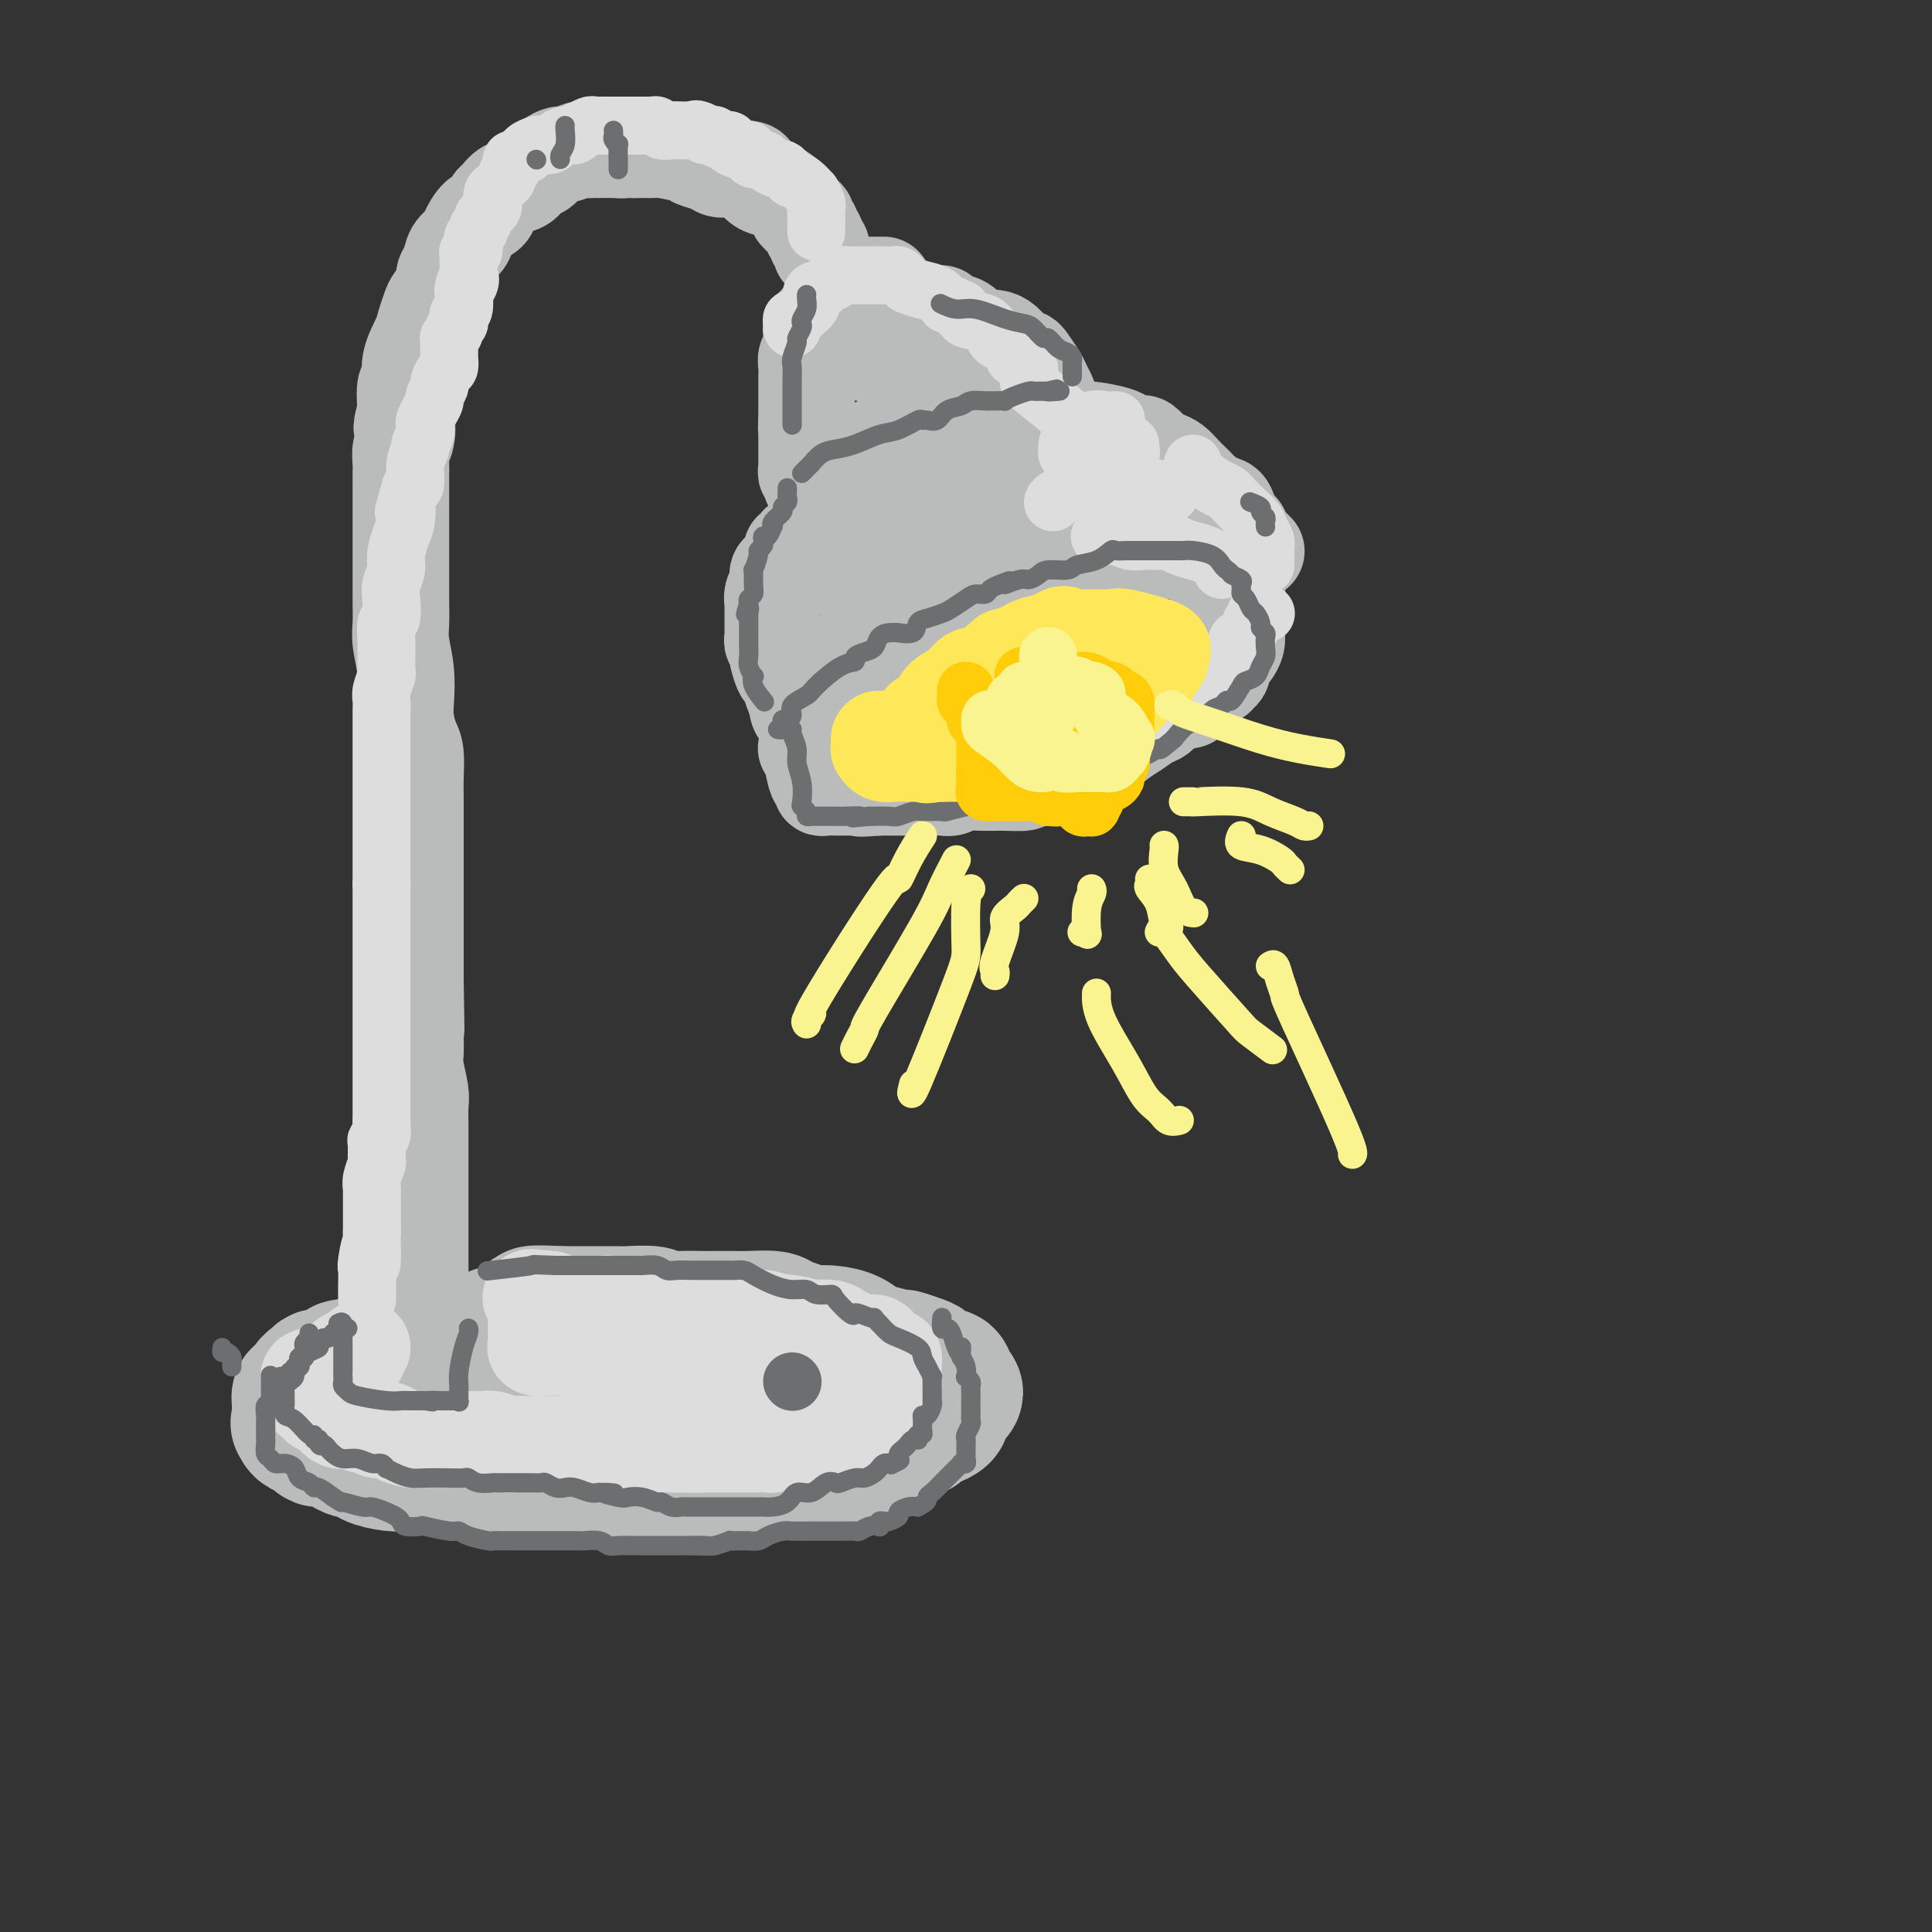 <svg viewBox='0 0 400 400' version='1.1' xmlns='http://www.w3.org/2000/svg' xmlns:xlink='http://www.w3.org/1999/xlink'><rect x="0" y="0" width="400" height="400" fill="#333333" stroke="none"/><g fill='none' stroke='rgb(186,187,187)' stroke-width='28' stroke-linecap='round' stroke-linejoin='round'><path d='M86,282c-0.296,-0.000 -0.592,-0.000 -1,0c-0.408,0.000 -0.928,0.000 -1,0c-0.072,-0.000 0.304,-0.001 0,0c-0.304,0.001 -1.288,0.004 -2,0c-0.712,-0.004 -1.151,-0.016 -2,0c-0.849,0.016 -2.107,0.060 -3,0c-0.893,-0.060 -1.419,-0.222 -2,0c-0.581,0.222 -1.217,0.830 -2,1c-0.783,0.170 -1.714,-0.098 -2,0c-0.286,0.098 0.073,0.561 0,1c-0.073,0.439 -0.579,0.854 -1,1c-0.421,0.146 -0.756,0.024 -1,0c-0.244,-0.024 -0.395,0.049 -1,0c-0.605,-0.049 -1.664,-0.221 -2,0c-0.336,0.221 0.051,0.834 0,1c-0.051,0.166 -0.539,-0.114 -1,0c-0.461,0.114 -0.894,0.623 -1,1c-0.106,0.377 0.115,0.622 0,1c-0.115,0.378 -0.567,0.889 -1,1c-0.433,0.111 -0.848,-0.177 -1,0c-0.152,0.177 -0.041,0.821 0,1c0.041,0.179 0.011,-0.107 0,0c-0.011,0.107 -0.003,0.606 0,1c0.003,0.394 0.001,0.683 0,1c-0.001,0.317 -0.000,0.662 0,1c0.000,0.338 0.000,0.669 0,1'/><path d='M62,294c-0.606,1.349 -0.121,0.221 0,0c0.121,-0.221 -0.122,0.467 0,1c0.122,0.533 0.611,0.913 1,1c0.389,0.087 0.679,-0.120 1,0c0.321,0.120 0.672,0.566 1,1c0.328,0.434 0.634,0.855 1,1c0.366,0.145 0.793,0.014 1,0c0.207,-0.014 0.196,0.090 1,0c0.804,-0.090 2.424,-0.374 3,0c0.576,0.374 0.108,1.407 1,2c0.892,0.593 3.145,0.747 4,1c0.855,0.253 0.312,0.604 1,1c0.688,0.396 2.606,0.838 4,1c1.394,0.162 2.264,0.043 3,0c0.736,-0.043 1.337,-0.011 2,0c0.663,0.011 1.387,0.002 2,0c0.613,-0.002 1.116,0.002 2,0c0.884,-0.002 2.151,-0.011 3,0c0.849,0.011 1.281,0.040 2,0c0.719,-0.040 1.727,-0.151 3,0c1.273,0.151 2.812,0.562 4,1c1.188,0.438 2.024,0.902 3,1c0.976,0.098 2.093,-0.170 3,0c0.907,0.170 1.605,0.778 3,1c1.395,0.222 3.487,0.060 5,0c1.513,-0.060 2.446,-0.016 4,0c1.554,0.016 3.730,0.005 5,0c1.270,-0.005 1.635,-0.002 2,0'/><path d='M127,306c8.122,0.464 5.426,0.124 5,0c-0.426,-0.124 1.416,-0.034 3,0c1.584,0.034 2.909,0.010 4,0c1.091,-0.010 1.947,-0.007 3,0c1.053,0.007 2.302,0.017 4,0c1.698,-0.017 3.843,-0.060 5,0c1.157,0.060 1.324,0.222 3,0c1.676,-0.222 4.862,-0.829 6,-1c1.138,-0.171 0.230,0.095 1,0c0.770,-0.095 3.218,-0.551 5,-1c1.782,-0.449 2.896,-0.891 4,-1c1.104,-0.109 2.196,0.115 3,0c0.804,-0.115 1.319,-0.570 2,-1c0.681,-0.430 1.529,-0.836 2,-1c0.471,-0.164 0.564,-0.086 1,0c0.436,0.086 1.215,0.182 2,0c0.785,-0.182 1.575,-0.640 2,-1c0.425,-0.360 0.485,-0.621 1,-1c0.515,-0.379 1.486,-0.875 2,-1c0.514,-0.125 0.572,0.120 1,0c0.428,-0.120 1.227,-0.606 2,-1c0.773,-0.394 1.521,-0.697 2,-1c0.479,-0.303 0.689,-0.606 1,-1c0.311,-0.394 0.723,-0.879 1,-1c0.277,-0.121 0.418,0.122 1,0c0.582,-0.122 1.606,-0.607 2,-1c0.394,-0.393 0.157,-0.693 0,-1c-0.157,-0.307 -0.235,-0.621 0,-1c0.235,-0.379 0.781,-0.823 1,-1c0.219,-0.177 0.109,-0.089 0,0'/><path d='M196,290c3.562,-2.435 0.966,-2.024 0,-2c-0.966,0.024 -0.304,-0.340 0,-1c0.304,-0.660 0.249,-1.615 0,-2c-0.249,-0.385 -0.691,-0.198 -1,0c-0.309,0.198 -0.486,0.408 -1,0c-0.514,-0.408 -1.366,-1.433 -2,-2c-0.634,-0.567 -1.051,-0.676 -2,-1c-0.949,-0.324 -2.430,-0.864 -3,-1c-0.570,-0.136 -0.228,0.132 -1,0c-0.772,-0.132 -2.658,-0.662 -4,-1c-1.342,-0.338 -2.142,-0.482 -3,-1c-0.858,-0.518 -1.776,-1.410 -3,-2c-1.224,-0.590 -2.755,-0.879 -4,-1c-1.245,-0.121 -2.203,-0.075 -3,0c-0.797,0.075 -1.432,0.178 -2,0c-0.568,-0.178 -1.071,-0.636 -2,-1c-0.929,-0.364 -2.286,-0.633 -3,-1c-0.714,-0.367 -0.784,-0.830 -2,-1c-1.216,-0.170 -3.577,-0.046 -5,0c-1.423,0.046 -1.909,0.013 -3,0c-1.091,-0.013 -2.789,-0.007 -4,0c-1.211,0.007 -1.936,0.016 -3,0c-1.064,-0.016 -2.468,-0.057 -4,0c-1.532,0.057 -3.191,0.211 -4,0c-0.809,-0.211 -0.768,-0.789 -2,-1c-1.232,-0.211 -3.736,-0.057 -5,0c-1.264,0.057 -1.289,0.015 -2,0c-0.711,-0.015 -2.108,-0.004 -3,0c-0.892,0.004 -1.279,0.001 -2,0c-0.721,-0.001 -1.778,-0.000 -3,0c-1.222,0.000 -2.611,0.000 -4,0'/><path d='M116,272c-9.330,-0.498 -4.656,0.258 -4,1c0.656,0.742 -2.708,1.469 -5,2c-2.292,0.531 -3.512,0.866 -4,1c-0.488,0.134 -0.244,0.067 0,0'/><path d='M75,289c0.426,0.000 0.851,0.000 2,0c1.149,-0.000 3.021,-0.000 5,0c1.979,0.000 4.066,0.000 6,0c1.934,-0.000 3.714,-0.000 6,0c2.286,0.000 5.079,0.001 8,0c2.921,-0.001 5.972,-0.003 9,0c3.028,0.003 6.035,0.012 8,0c1.965,-0.012 2.889,-0.046 5,0c2.111,0.046 5.408,0.170 8,0c2.592,-0.170 4.479,-0.634 6,-1c1.521,-0.366 2.678,-0.634 4,-1c1.322,-0.366 2.810,-0.830 4,-1c1.190,-0.170 2.082,-0.046 3,0c0.918,0.046 1.863,0.012 3,0c1.137,-0.012 2.468,-0.004 3,0c0.532,0.004 0.266,0.002 0,0'/></g>
<g fill='none' stroke='rgb(186,187,187)' stroke-width='20' stroke-linecap='round' stroke-linejoin='round'><path d='M170,52c-0.033,0.089 -0.065,0.179 0,0c0.065,-0.179 0.229,-0.625 0,-1c-0.229,-0.375 -0.850,-0.677 -1,-1c-0.150,-0.323 0.171,-0.665 0,-1c-0.171,-0.335 -0.833,-0.663 -1,-1c-0.167,-0.337 0.162,-0.683 0,-1c-0.162,-0.317 -0.813,-0.605 -1,-1c-0.187,-0.395 0.091,-0.897 0,-1c-0.091,-0.103 -0.549,0.194 -1,0c-0.451,-0.194 -0.893,-0.878 -1,-1c-0.107,-0.122 0.122,0.317 0,0c-0.122,-0.317 -0.595,-1.391 -1,-2c-0.405,-0.609 -0.742,-0.754 -1,-1c-0.258,-0.246 -0.437,-0.594 -1,-1c-0.563,-0.406 -1.511,-0.869 -2,-1c-0.489,-0.131 -0.520,0.070 -1,0c-0.480,-0.070 -1.409,-0.411 -2,-1c-0.591,-0.589 -0.844,-1.425 -1,-2c-0.156,-0.575 -0.214,-0.889 -1,-1c-0.786,-0.111 -2.298,-0.019 -3,0c-0.702,0.019 -0.594,-0.036 -1,0c-0.406,0.036 -1.327,0.164 -2,0c-0.673,-0.164 -1.097,-0.618 -2,-1c-0.903,-0.382 -2.283,-0.691 -3,-1c-0.717,-0.309 -0.771,-0.619 -2,-1c-1.229,-0.381 -3.634,-0.834 -5,-1c-1.366,-0.166 -1.692,-0.044 -2,0c-0.308,0.044 -0.598,0.012 -1,0c-0.402,-0.012 -0.916,-0.003 -1,0c-0.084,0.003 0.262,0.001 0,0c-0.262,-0.001 -1.131,-0.000 -2,0'/><path d='M131,31c-4.091,-0.619 -2.319,-0.166 -2,0c0.319,0.166 -0.815,0.043 -2,0c-1.185,-0.043 -2.419,-0.008 -3,0c-0.581,0.008 -0.508,-0.013 -1,0c-0.492,0.013 -1.549,0.058 -2,0c-0.451,-0.058 -0.295,-0.219 -1,0c-0.705,0.219 -2.272,0.817 -3,1c-0.728,0.183 -0.617,-0.049 -1,0c-0.383,0.049 -1.261,0.379 -2,1c-0.739,0.621 -1.339,1.532 -2,2c-0.661,0.468 -1.381,0.491 -2,1c-0.619,0.509 -1.135,1.503 -2,2c-0.865,0.497 -2.080,0.499 -3,1c-0.920,0.501 -1.546,1.503 -2,2c-0.454,0.497 -0.736,0.489 -1,1c-0.264,0.511 -0.508,1.539 -1,2c-0.492,0.461 -1.231,0.354 -2,1c-0.769,0.646 -1.569,2.046 -2,3c-0.431,0.954 -0.492,1.462 -1,2c-0.508,0.538 -1.463,1.107 -2,2c-0.537,0.893 -0.654,2.111 -1,3c-0.346,0.889 -0.919,1.449 -1,2c-0.081,0.551 0.330,1.094 0,2c-0.330,0.906 -1.403,2.177 -2,3c-0.597,0.823 -0.719,1.199 -1,2c-0.281,0.801 -0.720,2.029 -1,3c-0.280,0.971 -0.401,1.686 -1,3c-0.599,1.314 -1.676,3.229 -2,5c-0.324,1.771 0.105,3.400 0,4c-0.105,0.600 -0.744,0.171 -1,1c-0.256,0.829 -0.128,2.914 0,5'/><path d='M84,85c-1.563,5.624 -0.471,3.183 0,3c0.471,-0.183 0.322,1.893 0,3c-0.322,1.107 -0.818,1.245 -1,2c-0.182,0.755 -0.049,2.128 0,3c0.049,0.872 0.013,1.245 0,2c-0.013,0.755 -0.003,1.893 0,3c0.003,1.107 0.001,2.184 0,3c-0.001,0.816 -0.000,1.370 0,2c0.000,0.630 0.000,1.336 0,3c-0.000,1.664 -0.000,4.286 0,5c0.000,0.714 0.000,-0.480 0,0c-0.000,0.480 -0.001,2.633 0,4c0.001,1.367 0.004,1.949 0,3c-0.004,1.051 -0.015,2.570 0,4c0.015,1.430 0.056,2.769 0,4c-0.056,1.231 -0.208,2.353 0,4c0.208,1.647 0.778,3.817 1,6c0.222,2.183 0.098,4.377 0,6c-0.098,1.623 -0.170,2.675 0,4c0.170,1.325 0.581,2.924 1,4c0.419,1.076 0.844,1.631 1,3c0.156,1.369 0.042,3.554 0,5c-0.042,1.446 -0.011,2.154 0,4c0.011,1.846 0.003,4.832 0,7c-0.003,2.168 -0.001,3.520 0,5c0.001,1.480 0.000,3.087 0,5c-0.000,1.913 -0.000,4.131 0,6c0.000,1.869 0.000,3.388 0,5c-0.000,1.612 -0.000,3.318 0,5c0.000,1.682 0.000,3.341 0,5'/><path d='M86,203c0.309,18.664 0.082,6.325 0,3c-0.082,-3.325 -0.018,2.366 0,5c0.018,2.634 -0.009,2.212 0,3c0.009,0.788 0.055,2.785 0,4c-0.055,1.215 -0.211,1.647 0,3c0.211,1.353 0.789,3.626 1,5c0.211,1.374 0.057,1.850 0,3c-0.057,1.150 -0.015,2.974 0,4c0.015,1.026 0.004,1.253 0,2c-0.004,0.747 -0.001,2.014 0,3c0.001,0.986 0.000,1.689 0,3c-0.000,1.311 -0.000,3.228 0,4c0.000,0.772 0.000,0.398 0,1c-0.000,0.602 -0.000,2.178 0,3c0.000,0.822 0.000,0.888 0,2c-0.000,1.112 -0.000,3.271 0,4c0.000,0.729 0.000,0.030 0,1c-0.000,0.970 -0.000,3.611 0,5c0.000,1.389 0.000,1.526 0,2c-0.000,0.474 -0.000,1.285 0,2c0.000,0.715 0.000,1.335 0,2c-0.000,0.665 -0.000,1.376 0,2c0.000,0.624 0.000,1.162 0,2c-0.000,0.838 -0.000,1.976 0,3c0.000,1.024 0.000,1.934 0,3c-0.000,1.066 -0.000,2.287 0,3c0.000,0.713 0.000,0.918 0,1c-0.000,0.082 -0.000,0.041 0,0'/><path d='M183,59c-0.446,0.000 -0.892,0.000 -1,0c-0.108,-0.000 0.121,-0.001 0,0c-0.121,0.001 -0.591,0.003 -1,0c-0.409,-0.003 -0.757,-0.011 -1,0c-0.243,0.011 -0.380,0.041 -1,0c-0.620,-0.041 -1.724,-0.153 -2,0c-0.276,0.153 0.277,0.570 0,1c-0.277,0.430 -1.385,0.874 -2,1c-0.615,0.126 -0.738,-0.068 -1,0c-0.262,0.068 -0.662,0.396 -1,1c-0.338,0.604 -0.615,1.485 -1,2c-0.385,0.515 -0.877,0.663 -1,1c-0.123,0.337 0.125,0.864 0,1c-0.125,0.136 -0.622,-0.118 -1,0c-0.378,0.118 -0.638,0.608 -1,1c-0.362,0.392 -0.828,0.686 -1,1c-0.172,0.314 -0.050,0.646 0,1c0.050,0.354 0.027,0.728 0,1c-0.027,0.272 -0.060,0.443 0,1c0.060,0.557 0.212,1.500 0,2c-0.212,0.500 -0.789,0.557 -1,1c-0.211,0.443 -0.057,1.273 0,2c0.057,0.727 0.015,1.350 0,2c-0.015,0.650 -0.004,1.326 0,2c0.004,0.674 0.001,1.346 0,2c-0.001,0.654 -0.000,1.292 0,2c0.000,0.708 0.000,1.488 0,2c-0.000,0.512 -0.000,0.756 0,1'/><path d='M167,87c-0.155,3.281 -0.042,1.982 0,2c0.042,0.018 0.011,1.352 0,2c-0.011,0.648 -0.004,0.608 0,1c0.004,0.392 0.005,1.214 0,2c-0.005,0.786 -0.015,1.534 0,2c0.015,0.466 0.057,0.651 0,1c-0.057,0.349 -0.212,0.864 0,1c0.212,0.136 0.792,-0.107 1,0c0.208,0.107 0.044,0.564 0,1c-0.044,0.436 0.033,0.850 0,1c-0.033,0.150 -0.177,0.037 0,0c0.177,-0.037 0.676,0.001 1,0c0.324,-0.001 0.472,-0.042 1,0c0.528,0.042 1.434,0.166 2,0c0.566,-0.166 0.791,-0.622 1,-1c0.209,-0.378 0.402,-0.679 1,-1c0.598,-0.321 1.599,-0.663 2,-1c0.401,-0.337 0.200,-0.668 0,-1'/><path d='M176,96c1.478,-0.632 1.173,-0.210 1,0c-0.173,0.210 -0.215,0.210 0,0c0.215,-0.210 0.688,-0.630 1,-1c0.312,-0.370 0.464,-0.691 1,-1c0.536,-0.309 1.457,-0.608 2,-1c0.543,-0.392 0.708,-0.879 1,-1c0.292,-0.121 0.712,0.122 1,0c0.288,-0.122 0.444,-0.611 1,-1c0.556,-0.389 1.511,-0.678 2,-1c0.489,-0.322 0.512,-0.677 1,-1c0.488,-0.323 1.439,-0.612 2,-1c0.561,-0.388 0.731,-0.874 1,-1c0.269,-0.126 0.638,0.107 1,0c0.362,-0.107 0.717,-0.554 1,-1c0.283,-0.446 0.495,-0.890 1,-1c0.505,-0.110 1.304,0.114 2,0c0.696,-0.114 1.287,-0.566 2,-1c0.713,-0.434 1.546,-0.848 2,-1c0.454,-0.152 0.530,-0.041 1,0c0.470,0.041 1.334,0.011 2,0c0.666,-0.011 1.134,-0.003 2,0c0.866,0.003 2.129,0.001 3,0c0.871,-0.001 1.350,-0.000 2,0c0.650,0.000 1.471,0.000 2,0c0.529,-0.000 0.764,-0.000 1,0'/><path d='M212,83c2.267,0.000 1.434,0.001 1,0c-0.434,-0.001 -0.469,-0.002 0,0c0.469,0.002 1.443,0.008 2,0c0.557,-0.008 0.697,-0.031 1,0c0.303,0.031 0.768,0.117 1,0c0.232,-0.117 0.232,-0.437 0,-1c-0.232,-0.563 -0.695,-1.368 -1,-2c-0.305,-0.632 -0.452,-1.090 -1,-2c-0.548,-0.910 -1.498,-2.272 -2,-3c-0.502,-0.728 -0.556,-0.821 -1,-1c-0.444,-0.179 -1.278,-0.442 -2,-1c-0.722,-0.558 -1.332,-1.410 -2,-2c-0.668,-0.590 -1.396,-0.917 -2,-1c-0.604,-0.083 -1.086,0.079 -2,0c-0.914,-0.079 -2.262,-0.399 -3,-1c-0.738,-0.601 -0.866,-1.481 -2,-2c-1.134,-0.519 -3.273,-0.675 -4,-1c-0.727,-0.325 -0.042,-0.818 0,-1c0.042,-0.182 -0.559,-0.052 -1,0c-0.441,0.052 -0.720,0.026 -1,0'/><path d='M193,65c-3.298,-1.533 -1.544,-0.364 -1,0c0.544,0.364 -0.121,-0.077 -1,0c-0.879,0.077 -1.973,0.673 -3,1c-1.027,0.327 -1.987,0.387 -3,1c-1.013,0.613 -2.081,1.780 -3,3c-0.919,1.220 -1.691,2.491 -2,3c-0.309,0.509 -0.154,0.254 0,0'/><path d='M169,112c-0.331,-0.006 -0.662,-0.012 -1,0c-0.338,0.012 -0.683,0.042 -1,0c-0.317,-0.042 -0.607,-0.155 -1,0c-0.393,0.155 -0.890,0.579 -1,1c-0.110,0.421 0.169,0.837 0,1c-0.169,0.163 -0.784,0.071 -1,0c-0.216,-0.071 -0.034,-0.122 0,0c0.034,0.122 -0.081,0.417 0,1c0.081,0.583 0.358,1.454 0,2c-0.358,0.546 -1.350,0.766 -2,1c-0.650,0.234 -0.959,0.482 -1,1c-0.041,0.518 0.185,1.307 0,2c-0.185,0.693 -0.782,1.289 -1,2c-0.218,0.711 -0.059,1.539 0,2c0.059,0.461 0.016,0.557 0,1c-0.016,0.443 -0.005,1.232 0,2c0.005,0.768 0.005,1.515 0,2c-0.005,0.485 -0.015,0.708 0,1c0.015,0.292 0.056,0.653 0,1c-0.056,0.347 -0.208,0.678 0,1c0.208,0.322 0.777,0.634 1,1c0.223,0.366 0.101,0.787 0,1c-0.101,0.213 -0.182,0.217 0,1c0.182,0.783 0.626,2.344 1,3c0.374,0.656 0.678,0.407 1,1c0.322,0.593 0.664,2.026 1,3c0.336,0.974 0.668,1.487 1,2'/><path d='M165,145c0.724,3.633 0.036,1.717 0,1c-0.036,-0.717 0.582,-0.234 1,0c0.418,0.234 0.636,0.218 1,0c0.364,-0.218 0.875,-0.640 1,-1c0.125,-0.360 -0.135,-0.660 0,-1c0.135,-0.340 0.666,-0.720 1,-1c0.334,-0.280 0.471,-0.461 1,-1c0.529,-0.539 1.451,-1.436 2,-2c0.549,-0.564 0.725,-0.795 1,-1c0.275,-0.205 0.651,-0.384 1,-1c0.349,-0.616 0.673,-1.670 1,-2c0.327,-0.330 0.658,0.062 1,0c0.342,-0.062 0.697,-0.580 1,-1c0.303,-0.420 0.556,-0.741 1,-1c0.444,-0.259 1.081,-0.454 2,-1c0.919,-0.546 2.120,-1.442 3,-2c0.880,-0.558 1.440,-0.779 2,-1'/><path d='M185,130c3.438,-2.709 2.032,-1.981 2,-2c-0.032,-0.019 1.309,-0.783 2,-1c0.691,-0.217 0.734,0.115 1,0c0.266,-0.115 0.757,-0.676 1,-1c0.243,-0.324 0.238,-0.411 1,-1c0.762,-0.589 2.292,-1.680 3,-2c0.708,-0.320 0.595,0.131 1,0c0.405,-0.131 1.330,-0.843 2,-1c0.670,-0.157 1.087,0.241 2,0c0.913,-0.241 2.324,-1.121 3,-2c0.676,-0.879 0.619,-1.756 1,-2c0.381,-0.244 1.201,0.146 2,0c0.799,-0.146 1.578,-0.826 2,-1c0.422,-0.174 0.487,0.160 1,0c0.513,-0.160 1.473,-0.813 2,-1c0.527,-0.187 0.620,0.094 1,0c0.380,-0.094 1.046,-0.561 2,-1c0.954,-0.439 2.196,-0.850 3,-1c0.804,-0.150 1.169,-0.041 2,0c0.831,0.041 2.128,0.012 3,0c0.872,-0.012 1.319,-0.007 2,0c0.681,0.007 1.596,0.016 2,0c0.404,-0.016 0.298,-0.057 1,0c0.702,0.057 2.214,0.211 3,0c0.786,-0.211 0.847,-0.788 1,-1c0.153,-0.212 0.397,-0.057 1,0c0.603,0.057 1.565,0.018 2,0c0.435,-0.018 0.343,-0.015 1,0c0.657,0.015 2.061,0.043 3,0c0.939,-0.043 1.411,-0.155 2,0c0.589,0.155 1.294,0.578 2,1'/><path d='M242,114c4.291,-0.008 2.518,-0.028 2,0c-0.518,0.028 0.219,0.103 1,0c0.781,-0.103 1.607,-0.383 2,0c0.393,0.383 0.354,1.430 1,2c0.646,0.570 1.979,0.662 3,1c1.021,0.338 1.731,0.920 2,1c0.269,0.080 0.096,-0.343 0,0c-0.096,0.343 -0.117,1.453 0,2c0.117,0.547 0.371,0.533 1,1c0.629,0.467 1.633,1.416 2,2c0.367,0.584 0.099,0.803 0,1c-0.099,0.197 -0.027,0.370 0,1c0.027,0.630 0.008,1.715 0,2c-0.008,0.285 -0.005,-0.232 0,0c0.005,0.232 0.013,1.213 0,2c-0.013,0.787 -0.046,1.381 0,2c0.046,0.619 0.171,1.265 0,2c-0.171,0.735 -0.638,1.560 -1,2c-0.362,0.440 -0.618,0.496 -1,1c-0.382,0.504 -0.890,1.455 -1,2c-0.110,0.545 0.178,0.685 0,1c-0.178,0.315 -0.821,0.805 -1,1c-0.179,0.195 0.107,0.094 0,0c-0.107,-0.094 -0.606,-0.180 -1,0c-0.394,0.180 -0.683,0.625 -1,1c-0.317,0.375 -0.662,0.678 -1,1c-0.338,0.322 -0.669,0.661 -1,1'/><path d='M248,143c-1.440,1.699 -1.540,1.946 -2,2c-0.460,0.054 -1.281,-0.084 -2,0c-0.719,0.084 -1.336,0.392 -2,1c-0.664,0.608 -1.375,1.516 -2,2c-0.625,0.484 -1.164,0.544 -2,1c-0.836,0.456 -1.968,1.307 -3,2c-1.032,0.693 -1.964,1.228 -3,2c-1.036,0.772 -2.178,1.780 -3,2c-0.822,0.220 -1.326,-0.350 -2,0c-0.674,0.350 -1.517,1.618 -2,2c-0.483,0.382 -0.604,-0.123 -1,0c-0.396,0.123 -1.066,0.873 -2,1c-0.934,0.127 -2.132,-0.369 -3,0c-0.868,0.369 -1.406,1.601 -2,2c-0.594,0.399 -1.242,-0.036 -2,0c-0.758,0.036 -1.624,0.545 -2,1c-0.376,0.455 -0.261,0.858 -1,1c-0.739,0.142 -2.333,0.024 -4,0c-1.667,-0.024 -3.406,0.046 -5,0c-1.594,-0.046 -3.043,-0.209 -4,0c-0.957,0.209 -1.421,0.788 -2,1c-0.579,0.212 -1.271,0.057 -2,0c-0.729,-0.057 -1.494,-0.015 -2,0c-0.506,0.015 -0.753,0.004 -1,0c-0.247,-0.004 -0.495,-0.001 -1,0c-0.505,0.001 -1.265,0.000 -2,0c-0.735,-0.000 -1.443,-0.000 -2,0c-0.557,0.000 -0.964,0.000 -1,0c-0.036,-0.000 0.298,-0.000 0,0c-0.298,0.000 -1.228,0.000 -2,0c-0.772,-0.000 -1.386,-0.000 -2,0'/><path d='M182,163c-5.986,0.464 -3.449,0.124 -3,0c0.449,-0.124 -1.188,-0.033 -2,0c-0.812,0.033 -0.798,0.009 -1,0c-0.202,-0.009 -0.618,-0.001 -1,0c-0.382,0.001 -0.728,-0.003 -1,0c-0.272,0.003 -0.468,0.015 -1,0c-0.532,-0.015 -1.399,-0.056 -2,0c-0.601,0.056 -0.935,0.207 -1,0c-0.065,-0.207 0.140,-0.774 0,-1c-0.140,-0.226 -0.625,-0.112 -1,-1c-0.375,-0.888 -0.639,-2.777 -1,-4c-0.361,-1.223 -0.817,-1.778 -1,-2c-0.183,-0.222 -0.091,-0.111 0,0'/><path d='M260,114c0.091,0.089 0.183,0.179 0,0c-0.183,-0.179 -0.640,-0.626 -1,-1c-0.360,-0.374 -0.621,-0.676 -1,-1c-0.379,-0.324 -0.875,-0.672 -1,-1c-0.125,-0.328 0.119,-0.636 0,-1c-0.119,-0.364 -0.603,-0.784 -1,-1c-0.397,-0.216 -0.708,-0.229 -1,-1c-0.292,-0.771 -0.564,-2.300 -1,-3c-0.436,-0.700 -1.037,-0.572 -2,-1c-0.963,-0.428 -2.288,-1.414 -3,-2c-0.712,-0.586 -0.810,-0.773 -1,-1c-0.190,-0.227 -0.473,-0.493 -1,-1c-0.527,-0.507 -1.297,-1.254 -2,-2c-0.703,-0.746 -1.340,-1.493 -2,-2c-0.660,-0.507 -1.342,-0.776 -2,-1c-0.658,-0.224 -1.293,-0.403 -2,-1c-0.707,-0.597 -1.485,-1.613 -2,-2c-0.515,-0.387 -0.767,-0.146 -1,0c-0.233,0.146 -0.449,0.197 -1,0c-0.551,-0.197 -1.439,-0.641 -2,-1c-0.561,-0.359 -0.795,-0.632 -2,-1c-1.205,-0.368 -3.381,-0.831 -5,-1c-1.619,-0.169 -2.681,-0.045 -4,0c-1.319,0.045 -2.893,0.012 -4,0c-1.107,-0.012 -1.745,-0.003 -2,0c-0.255,0.003 -0.128,0.002 0,0'/><path d='M214,101c-0.351,0.001 -0.701,0.002 -1,0c-0.299,-0.002 -0.546,-0.008 -1,0c-0.454,0.008 -1.115,0.030 -2,0c-0.885,-0.030 -1.996,-0.111 -3,0c-1.004,0.111 -1.903,0.413 -3,1c-1.097,0.587 -2.394,1.459 -4,2c-1.606,0.541 -3.522,0.752 -5,1c-1.478,0.248 -2.519,0.535 -4,1c-1.481,0.465 -3.402,1.109 -5,2c-1.598,0.891 -2.873,2.029 -4,3c-1.127,0.971 -2.106,1.776 -3,3c-0.894,1.224 -1.702,2.868 -2,4c-0.298,1.132 -0.085,1.752 0,2c0.085,0.248 0.043,0.124 0,0'/></g>
<g fill='none' stroke='rgb(221,221,221)' stroke-width='20' stroke-linecap='round' stroke-linejoin='round'><path d='M75,279c-0.455,0.309 -0.909,0.618 -1,1c-0.091,0.382 0.182,0.837 0,1c-0.182,0.163 -0.817,0.034 -1,0c-0.183,-0.034 0.088,0.029 0,0c-0.088,-0.029 -0.533,-0.149 -1,0c-0.467,0.149 -0.956,0.565 -1,1c-0.044,0.435 0.357,0.887 0,1c-0.357,0.113 -1.471,-0.113 -2,0c-0.529,0.113 -0.471,0.566 -1,1c-0.529,0.434 -1.644,0.850 -2,1c-0.356,0.150 0.049,0.033 0,0c-0.049,-0.033 -0.550,0.018 -1,0c-0.450,-0.018 -0.850,-0.106 -1,0c-0.150,0.106 -0.051,0.407 0,1c0.051,0.593 0.052,1.478 0,2c-0.052,0.522 -0.158,0.680 0,1c0.158,0.320 0.581,0.802 1,1c0.419,0.198 0.836,0.111 1,0c0.164,-0.111 0.075,-0.246 0,0c-0.075,0.246 -0.136,0.874 0,1c0.136,0.126 0.467,-0.250 1,0c0.533,0.250 1.266,1.125 2,2'/><path d='M69,293c1.108,1.482 1.879,1.186 3,1c1.121,-0.186 2.594,-0.261 3,0c0.406,0.261 -0.254,0.857 0,1c0.254,0.143 1.422,-0.168 2,0c0.578,0.168 0.565,0.816 1,1c0.435,0.184 1.319,-0.094 2,0c0.681,0.094 1.159,0.561 2,1c0.841,0.439 2.044,0.850 3,1c0.956,0.150 1.666,0.040 2,0c0.334,-0.040 0.292,-0.011 1,0c0.708,0.011 2.166,0.002 3,0c0.834,-0.002 1.043,0.003 2,0c0.957,-0.003 2.660,-0.015 4,0c1.340,0.015 2.317,0.057 3,0c0.683,-0.057 1.072,-0.211 2,0c0.928,0.211 2.393,0.789 3,1c0.607,0.211 0.354,0.057 1,0c0.646,-0.057 2.192,-0.015 3,0c0.808,0.015 0.880,0.004 1,0c0.120,-0.004 0.290,-0.001 1,0c0.710,0.001 1.961,0.000 3,0c1.039,-0.000 1.868,-0.000 3,0c1.132,0.000 2.569,0.000 4,0c1.431,-0.000 2.856,-0.000 4,0c1.144,0.000 2.008,0.000 3,0c0.992,-0.000 2.113,-0.000 3,0c0.887,0.000 1.539,0.000 2,0c0.461,-0.000 0.732,-0.000 1,0c0.268,0.000 0.534,0.000 1,0c0.466,-0.000 1.133,-0.000 2,0c0.867,0.000 1.933,0.000 3,0'/><path d='M140,299c8.784,0.155 3.243,0.041 2,0c-1.243,-0.041 1.812,-0.011 3,0c1.188,0.011 0.510,0.003 1,0c0.490,-0.003 2.147,-0.001 3,0c0.853,0.001 0.901,0.000 1,0c0.099,-0.000 0.250,-0.000 1,0c0.750,0.000 2.099,0.001 3,0c0.901,-0.001 1.352,-0.004 2,0c0.648,0.004 1.491,0.015 2,0c0.509,-0.015 0.685,-0.057 1,0c0.315,0.057 0.770,0.211 1,0c0.230,-0.211 0.234,-0.789 1,-1c0.766,-0.211 2.294,-0.057 3,0c0.706,0.057 0.588,0.017 1,0c0.412,-0.017 1.352,-0.013 2,0c0.648,0.013 1.005,0.033 1,0c-0.005,-0.033 -0.370,-0.118 0,0c0.370,0.118 1.475,0.439 2,0c0.525,-0.439 0.469,-1.638 1,-2c0.531,-0.362 1.648,0.114 2,0c0.352,-0.114 -0.061,-0.819 0,-1c0.061,-0.181 0.597,0.163 1,0c0.403,-0.163 0.675,-0.831 1,-1c0.325,-0.169 0.704,0.162 1,0c0.296,-0.162 0.510,-0.818 1,-1c0.490,-0.182 1.255,0.109 2,0c0.745,-0.109 1.470,-0.618 2,-1c0.530,-0.382 0.864,-0.639 1,-1c0.136,-0.361 0.075,-0.828 0,-1c-0.075,-0.172 -0.164,-0.049 0,0c0.164,0.049 0.582,0.025 1,0'/><path d='M183,290c2.023,-1.190 0.581,-0.164 0,0c-0.581,0.164 -0.299,-0.534 0,-1c0.299,-0.466 0.616,-0.698 1,-1c0.384,-0.302 0.835,-0.672 1,-1c0.165,-0.328 0.044,-0.613 0,-1c-0.044,-0.387 -0.012,-0.877 0,-1c0.012,-0.123 0.004,0.121 0,0c-0.004,-0.121 -0.003,-0.606 0,-1c0.003,-0.394 0.007,-0.697 0,-1c-0.007,-0.303 -0.026,-0.606 0,-1c0.026,-0.394 0.095,-0.880 0,-1c-0.095,-0.120 -0.356,0.126 -1,0c-0.644,-0.126 -1.671,-0.625 -2,-1c-0.329,-0.375 0.039,-0.625 0,-1c-0.039,-0.375 -0.484,-0.875 -1,-1c-0.516,-0.125 -1.102,0.124 -2,0c-0.898,-0.124 -2.108,-0.621 -3,-1c-0.892,-0.379 -1.468,-0.641 -2,-1c-0.532,-0.359 -1.021,-0.814 -2,-1c-0.979,-0.186 -2.448,-0.101 -3,0c-0.552,0.101 -0.187,0.220 -1,0c-0.813,-0.220 -2.804,-0.777 -4,-1c-1.196,-0.223 -1.598,-0.111 -2,0'/><path d='M162,274c-4.368,-1.311 -3.788,-1.087 -4,-1c-0.212,0.087 -1.216,0.037 -2,0c-0.784,-0.037 -1.348,-0.062 -2,0c-0.652,0.062 -1.391,0.213 -2,0c-0.609,-0.213 -1.089,-0.788 -1,-1c0.089,-0.212 0.747,-0.061 0,0c-0.747,0.061 -2.899,0.030 -4,0c-1.101,-0.030 -1.153,-0.061 -2,0c-0.847,0.061 -2.491,0.214 -4,0c-1.509,-0.214 -2.884,-0.793 -4,-1c-1.116,-0.207 -1.973,-0.041 -3,0c-1.027,0.041 -2.226,-0.041 -3,0c-0.774,0.041 -1.125,0.207 -2,0c-0.875,-0.207 -2.275,-0.788 -3,-1c-0.725,-0.212 -0.777,-0.057 -1,0c-0.223,0.057 -0.618,0.015 -1,0c-0.382,-0.015 -0.750,-0.004 -1,0c-0.250,0.004 -0.382,0.001 -1,0c-0.618,-0.001 -1.724,-0.001 -2,0c-0.276,0.001 0.277,0.001 0,0c-0.277,-0.001 -1.384,-0.003 -2,0c-0.616,0.003 -0.743,0.011 -1,0c-0.257,-0.011 -0.646,-0.041 -1,0c-0.354,0.041 -0.673,0.155 -1,0c-0.327,-0.155 -0.664,-0.577 -1,-1'/><path d='M114,269c-7.608,-0.775 -2.627,-0.214 -1,0c1.627,0.214 -0.100,0.081 -1,0c-0.900,-0.081 -0.973,-0.110 -1,0c-0.027,0.110 -0.007,0.360 0,1c0.007,0.640 0.002,1.670 0,2c-0.002,0.330 -0.002,-0.041 0,0c0.002,0.041 0.005,0.495 0,1c-0.005,0.505 -0.020,1.063 0,2c0.020,0.937 0.074,2.254 0,3c-0.074,0.746 -0.277,0.922 0,1c0.277,0.078 1.034,0.059 2,0c0.966,-0.059 2.140,-0.160 4,0c1.860,0.160 4.406,0.579 7,1c2.594,0.421 5.237,0.844 8,1c2.763,0.156 5.647,0.045 8,0c2.353,-0.045 4.177,-0.022 6,0'/><path d='M146,281c6.046,0.464 3.660,0.124 3,0c-0.660,-0.124 0.405,-0.033 1,0c0.595,0.033 0.719,0.009 1,0c0.281,-0.009 0.720,-0.002 1,0c0.280,0.002 0.401,0.001 2,0c1.599,-0.001 4.676,-0.000 6,0c1.324,0.000 0.895,0.000 1,0c0.105,-0.000 0.744,-0.000 1,0c0.256,0.000 0.128,0.000 0,0'/></g>
<g fill='none' stroke='rgb(221,221,221)' stroke-width='12' stroke-linecap='round' stroke-linejoin='round'><path d='M169,48c0.000,-0.331 0.000,-0.662 0,-1c-0.000,-0.338 -0.000,-0.682 0,-1c0.000,-0.318 0.001,-0.609 0,-1c-0.001,-0.391 -0.004,-0.883 0,-1c0.004,-0.117 0.017,0.142 0,0c-0.017,-0.142 -0.063,-0.686 0,-1c0.063,-0.314 0.233,-0.400 0,-1c-0.233,-0.600 -0.871,-1.715 -1,-2c-0.129,-0.285 0.250,0.261 0,0c-0.250,-0.261 -1.128,-1.328 -2,-2c-0.872,-0.672 -1.738,-0.950 -2,-1c-0.262,-0.050 0.081,0.127 0,0c-0.081,-0.127 -0.584,-0.560 -1,-1c-0.416,-0.440 -0.745,-0.887 -1,-1c-0.255,-0.113 -0.436,0.109 -1,0c-0.564,-0.109 -1.510,-0.550 -2,-1c-0.490,-0.450 -0.522,-0.909 -1,-1c-0.478,-0.091 -1.401,0.187 -2,0c-0.599,-0.187 -0.872,-0.837 -1,-1c-0.128,-0.163 -0.109,0.163 0,0c0.109,-0.163 0.310,-0.813 0,-1c-0.310,-0.187 -1.130,0.090 -2,0c-0.870,-0.090 -1.791,-0.546 -2,-1c-0.209,-0.454 0.295,-0.906 0,-1c-0.295,-0.094 -1.388,0.171 -2,0c-0.612,-0.171 -0.742,-0.777 -1,-1c-0.258,-0.223 -0.645,-0.064 -1,0c-0.355,0.064 -0.677,0.032 -1,0'/><path d='M146,28c-3.290,-1.774 -1.514,-1.208 -1,-1c0.514,0.208 -0.233,0.057 -1,0c-0.767,-0.057 -1.553,-0.019 -2,0c-0.447,0.019 -0.553,0.019 -1,0c-0.447,-0.019 -1.233,-0.058 -2,0c-0.767,0.058 -1.515,0.212 -2,0c-0.485,-0.212 -0.708,-0.789 -1,-1c-0.292,-0.211 -0.655,-0.057 -1,0c-0.345,0.057 -0.674,0.015 -1,0c-0.326,-0.015 -0.650,-0.004 -1,0c-0.350,0.004 -0.727,0.001 -1,0c-0.273,-0.001 -0.444,-0.000 -1,0c-0.556,0.000 -1.497,0.000 -2,0c-0.503,-0.000 -0.567,-0.001 -1,0c-0.433,0.001 -1.234,0.004 -2,0c-0.766,-0.004 -1.497,-0.016 -2,0c-0.503,0.016 -0.778,0.061 -1,0c-0.222,-0.061 -0.391,-0.227 -1,0c-0.609,0.227 -1.659,0.848 -2,1c-0.341,0.152 0.026,-0.166 0,0c-0.026,0.166 -0.445,0.815 -1,1c-0.555,0.185 -1.247,-0.095 -2,0c-0.753,0.095 -1.568,0.564 -2,1c-0.432,0.436 -0.480,0.838 -1,1c-0.520,0.162 -1.510,0.085 -2,0c-0.490,-0.085 -0.478,-0.177 -1,0c-0.522,0.177 -1.578,0.622 -2,1c-0.422,0.378 -0.211,0.689 0,1'/><path d='M109,32c-2.348,0.864 -1.216,0.024 -1,0c0.216,-0.024 -0.482,0.767 -1,1c-0.518,0.233 -0.856,-0.092 -1,0c-0.144,0.092 -0.094,0.602 0,1c0.094,0.398 0.233,0.684 0,1c-0.233,0.316 -0.837,0.661 -1,1c-0.163,0.339 0.114,0.672 0,1c-0.114,0.328 -0.618,0.651 -1,1c-0.382,0.349 -0.641,0.723 -1,1c-0.359,0.277 -0.818,0.455 -1,1c-0.182,0.545 -0.086,1.455 0,2c0.086,0.545 0.163,0.723 0,1c-0.163,0.277 -0.566,0.653 -1,1c-0.434,0.347 -0.900,0.667 -1,1c-0.100,0.333 0.166,0.681 0,1c-0.166,0.319 -0.762,0.610 -1,1c-0.238,0.390 -0.117,0.878 0,1c0.117,0.122 0.228,-0.121 0,0c-0.228,0.121 -0.797,0.606 -1,1c-0.203,0.394 -0.040,0.697 0,1c0.040,0.303 -0.042,0.606 0,1c0.042,0.394 0.207,0.879 0,1c-0.207,0.121 -0.788,-0.122 -1,0c-0.212,0.122 -0.057,0.610 0,1c0.057,0.390 0.015,0.682 0,1c-0.015,0.318 -0.004,0.663 0,1c0.004,0.337 0.001,0.668 0,1c-0.001,0.332 -0.001,0.666 0,1'/><path d='M97,57c-1.872,4.048 -0.553,1.670 0,1c0.553,-0.670 0.341,0.370 0,1c-0.341,0.630 -0.810,0.851 -1,1c-0.190,0.149 -0.103,0.225 0,1c0.103,0.775 0.220,2.249 0,3c-0.220,0.751 -0.776,0.778 -1,1c-0.224,0.222 -0.116,0.638 0,1c0.116,0.362 0.241,0.671 0,1c-0.241,0.329 -0.849,0.680 -1,1c-0.151,0.320 0.156,0.611 0,1c-0.156,0.389 -0.774,0.878 -1,1c-0.226,0.122 -0.061,-0.123 0,0c0.061,0.123 0.017,0.614 0,1c-0.017,0.386 -0.007,0.665 0,1c0.007,0.335 0.012,0.724 0,1c-0.012,0.276 -0.041,0.440 0,1c0.041,0.560 0.151,1.516 0,2c-0.151,0.484 -0.561,0.496 -1,1c-0.439,0.504 -0.905,1.500 -1,2c-0.095,0.500 0.181,0.505 0,1c-0.181,0.495 -0.819,1.480 -1,2c-0.181,0.520 0.096,0.576 0,1c-0.096,0.424 -0.566,1.217 -1,2c-0.434,0.783 -0.833,1.556 -1,2c-0.167,0.444 -0.101,0.557 0,1c0.101,0.443 0.238,1.215 0,2c-0.238,0.785 -0.851,1.583 -1,2c-0.149,0.417 0.166,0.452 0,1c-0.166,0.548 -0.814,1.609 -1,3c-0.186,1.391 0.090,3.112 0,4c-0.090,0.888 -0.545,0.944 -1,1'/><path d='M85,101c-2.095,7.565 -1.331,4.477 -1,4c0.331,-0.477 0.229,1.657 0,3c-0.229,1.343 -0.583,1.894 -1,3c-0.417,1.106 -0.895,2.767 -1,4c-0.105,1.233 0.164,2.040 0,3c-0.164,0.960 -0.762,2.075 -1,3c-0.238,0.925 -0.116,1.662 0,3c0.116,1.338 0.227,3.278 0,4c-0.227,0.722 -0.793,0.225 -1,1c-0.207,0.775 -0.054,2.822 0,4c0.054,1.178 0.011,1.488 0,2c-0.011,0.512 0.011,1.225 0,2c-0.011,0.775 -0.056,1.611 0,2c0.056,0.389 0.211,0.331 0,1c-0.211,0.669 -0.789,2.066 -1,3c-0.211,0.934 -0.057,1.405 0,2c0.057,0.595 0.015,1.314 0,2c-0.015,0.686 -0.004,1.340 0,2c0.004,0.660 0.001,1.325 0,2c-0.001,0.675 -0.000,1.359 0,2c0.000,0.641 0.000,1.239 0,2c-0.000,0.761 -0.000,1.683 0,3c0.000,1.317 0.000,3.027 0,4c-0.000,0.973 -0.000,1.209 0,2c0.000,0.791 0.000,2.136 0,3c-0.000,0.864 -0.000,1.245 0,2c0.000,0.755 0.000,1.882 0,3c-0.000,1.118 -0.000,2.228 0,3c0.000,0.772 0.000,1.208 0,2c-0.000,0.792 -0.000,1.941 0,3c0.000,1.059 0.000,2.030 0,3'/><path d='M79,183c0.000,6.749 0.000,3.622 0,3c-0.000,-0.622 -0.000,1.261 0,3c0.000,1.739 0.000,3.335 0,4c-0.000,0.665 -0.000,0.399 0,1c0.000,0.601 0.000,2.067 0,3c-0.000,0.933 -0.000,1.331 0,2c0.000,0.669 0.000,1.607 0,3c-0.000,1.393 -0.000,3.241 0,4c0.000,0.759 0.000,0.429 0,1c-0.000,0.571 -0.000,2.042 0,3c0.000,0.958 0.000,1.401 0,2c-0.000,0.599 -0.000,1.352 0,2c0.000,0.648 0.000,1.190 0,2c-0.000,0.810 -0.000,1.889 0,3c0.000,1.111 0.000,2.255 0,3c-0.000,0.745 -0.000,1.091 0,2c0.000,0.909 0.001,2.380 0,3c-0.001,0.620 -0.004,0.390 0,1c0.004,0.610 0.015,2.059 0,3c-0.015,0.941 -0.057,1.373 0,2c0.057,0.627 0.212,1.447 0,2c-0.212,0.553 -0.793,0.837 -1,1c-0.207,0.163 -0.041,0.205 0,1c0.041,0.795 -0.041,2.344 0,3c0.041,0.656 0.207,0.419 0,1c-0.207,0.581 -0.788,1.979 -1,3c-0.212,1.021 -0.057,1.663 0,2c0.057,0.337 0.015,0.369 0,1c-0.015,0.631 -0.004,1.862 0,3c0.004,1.138 0.001,2.182 0,3c-0.001,0.818 -0.001,1.409 0,2'/><path d='M77,255c-0.249,11.657 0.130,4.801 0,3c-0.130,-1.801 -0.767,1.455 -1,3c-0.233,1.545 -0.062,1.381 0,2c0.062,0.619 0.017,2.022 0,3c-0.017,0.978 -0.005,1.533 0,2c0.005,0.467 0.001,0.848 0,1c-0.001,0.152 -0.001,0.076 0,0'/><path d='M164,68c0.027,-0.305 0.053,-0.609 0,-1c-0.053,-0.391 -0.187,-0.868 0,-1c0.187,-0.132 0.694,0.080 1,0c0.306,-0.080 0.411,-0.451 1,-1c0.589,-0.549 1.662,-1.274 2,-2c0.338,-0.726 -0.060,-1.451 0,-2c0.060,-0.549 0.578,-0.921 1,-1c0.422,-0.079 0.746,0.137 1,0c0.254,-0.137 0.436,-0.625 1,-1c0.564,-0.375 1.510,-0.636 2,-1c0.490,-0.364 0.525,-0.829 1,-1c0.475,-0.171 1.391,-0.046 2,0c0.609,0.046 0.911,0.012 1,0c0.089,-0.012 -0.036,-0.003 0,0c0.036,0.003 0.233,0.000 1,0c0.767,-0.000 2.104,0.003 3,0c0.896,-0.003 1.352,-0.012 2,0c0.648,0.012 1.489,0.045 2,0c0.511,-0.045 0.693,-0.167 1,0c0.307,0.167 0.740,0.625 1,1c0.260,0.375 0.348,0.668 1,1c0.652,0.332 1.868,0.705 3,1c1.132,0.295 2.181,0.513 3,1c0.819,0.487 1.410,1.244 2,2'/><path d='M196,63c1.884,0.859 1.093,0.007 1,0c-0.093,-0.007 0.513,0.832 1,1c0.487,0.168 0.855,-0.334 1,0c0.145,0.334 0.066,1.504 1,2c0.934,0.496 2.881,0.318 4,1c1.119,0.682 1.410,2.225 2,3c0.590,0.775 1.480,0.781 2,1c0.520,0.219 0.669,0.652 1,1c0.331,0.348 0.844,0.611 1,1c0.156,0.389 -0.045,0.905 0,1c0.045,0.095 0.337,-0.229 1,0c0.663,0.229 1.699,1.013 2,2c0.301,0.987 -0.132,2.176 0,3c0.132,0.824 0.830,1.281 3,3c2.170,1.719 5.812,4.699 7,6c1.188,1.301 -0.078,0.923 0,1c0.078,0.077 1.499,0.609 2,1c0.501,0.391 0.083,0.641 0,1c-0.083,0.359 0.170,0.827 0,1c-0.170,0.173 -0.763,0.049 -1,0c-0.237,-0.049 -0.119,-0.025 0,0'/><path d='M224,92c-0.301,-0.228 -0.602,-0.457 -1,0c-0.398,0.457 -0.892,1.599 -1,2c-0.108,0.401 0.169,0.062 0,0c-0.169,-0.062 -0.785,0.153 -1,0c-0.215,-0.153 -0.028,-0.676 0,-1c0.028,-0.324 -0.101,-0.451 0,-1c0.101,-0.549 0.432,-1.520 1,-2c0.568,-0.480 1.371,-0.468 2,-1c0.629,-0.532 1.083,-1.607 2,-2c0.917,-0.393 2.298,-0.105 3,0c0.702,0.105 0.724,0.028 1,0c0.276,-0.028 0.805,-0.008 1,0c0.195,0.008 0.056,0.002 0,0c-0.056,-0.002 -0.028,-0.001 0,0'/><path d='M234,92c-0.052,0.337 -0.104,0.675 0,1c0.104,0.325 0.364,0.639 0,1c-0.364,0.361 -1.351,0.769 -2,1c-0.649,0.231 -0.958,0.286 -2,1c-1.042,0.714 -2.815,2.086 -4,3c-1.185,0.914 -1.782,1.369 -3,2c-1.218,0.631 -3.059,1.439 -4,2c-0.941,0.561 -0.983,0.875 -1,1c-0.017,0.125 -0.008,0.063 0,0'/><path d='M225,101c0.297,-0.000 0.594,-0.000 1,0c0.406,0.000 0.921,0.000 2,0c1.079,-0.000 2.721,-0.001 4,0c1.279,0.001 2.196,0.004 3,0c0.804,-0.004 1.494,-0.015 2,0c0.506,0.015 0.826,0.056 1,0c0.174,-0.056 0.201,-0.207 1,0c0.799,0.207 2.371,0.774 3,1c0.629,0.226 0.314,0.113 0,0'/><path d='M253,117c-0.072,0.482 -0.145,0.963 0,1c0.145,0.037 0.506,-0.372 0,-1c-0.506,-0.628 -1.880,-1.475 -3,-2c-1.120,-0.525 -1.987,-0.729 -3,-1c-1.013,-0.271 -2.171,-0.609 -3,-1c-0.829,-0.391 -1.327,-0.836 -2,-1c-0.673,-0.164 -1.519,-0.048 -2,0c-0.481,0.048 -0.595,0.027 -1,0c-0.405,-0.027 -1.100,-0.060 -2,0c-0.900,0.060 -2.004,0.212 -3,0c-0.996,-0.212 -1.884,-0.788 -3,-1c-1.116,-0.212 -2.462,-0.061 -3,0c-0.538,0.061 -0.269,0.030 0,0'/><path d='M262,127c0.080,-0.006 0.161,-0.012 0,0c-0.161,0.012 -0.563,0.044 -1,0c-0.437,-0.044 -0.908,-0.162 -1,0c-0.092,0.162 0.197,0.605 0,1c-0.197,0.395 -0.878,0.744 -1,1c-0.122,0.256 0.317,0.421 0,1c-0.317,0.579 -1.390,1.573 -2,2c-0.610,0.427 -0.757,0.286 -1,1c-0.243,0.714 -0.582,2.284 -1,3c-0.418,0.716 -0.914,0.577 -2,1c-1.086,0.423 -2.761,1.406 -4,3c-1.239,1.594 -2.044,3.798 -3,5c-0.956,1.202 -2.065,1.400 -3,2c-0.935,0.600 -1.696,1.600 -2,2c-0.304,0.400 -0.152,0.200 0,0'/><path d='M262,117c-0.000,-0.342 -0.000,-0.683 0,-1c0.000,-0.317 0.001,-0.609 0,-1c-0.001,-0.391 -0.003,-0.881 0,-1c0.003,-0.119 0.013,0.134 0,0c-0.013,-0.134 -0.048,-0.655 0,-1c0.048,-0.345 0.179,-0.515 0,-1c-0.179,-0.485 -0.667,-1.286 -1,-2c-0.333,-0.714 -0.511,-1.342 -1,-2c-0.489,-0.658 -1.289,-1.345 -2,-2c-0.711,-0.655 -1.333,-1.278 -2,-2c-0.667,-0.722 -1.380,-1.542 -2,-2c-0.620,-0.458 -1.147,-0.554 -2,-1c-0.853,-0.446 -2.033,-1.243 -3,-2c-0.967,-0.757 -1.722,-1.473 -2,-2c-0.278,-0.527 -0.079,-0.865 0,-1c0.079,-0.135 0.040,-0.068 0,0'/></g>
<g fill='none' stroke='rgb(109,110,112)' stroke-width='4' stroke-linecap='round' stroke-linejoin='round'><path d='M70,274c0.423,-0.233 0.845,-0.466 1,0c0.155,0.466 0.041,1.630 0,2c-0.041,0.370 -0.011,-0.055 0,0c0.011,0.055 0.003,0.590 0,1c-0.003,0.410 -0.001,0.694 0,1c0.001,0.306 0.000,0.632 0,1c-0.000,0.368 -0.000,0.777 0,1c0.000,0.223 0.000,0.259 0,1c-0.000,0.741 -0.001,2.187 0,3c0.001,0.813 0.003,0.991 0,1c-0.003,0.009 -0.013,-0.153 0,0c0.013,0.153 0.048,0.619 0,1c-0.048,0.381 -0.179,0.676 0,1c0.179,0.324 0.666,0.675 1,1c0.334,0.325 0.513,0.623 2,1c1.487,0.377 4.283,0.833 6,1c1.717,0.167 2.355,0.045 3,0c0.645,-0.045 1.297,-0.012 2,0c0.703,0.012 1.459,0.003 2,0c0.541,-0.003 0.869,-0.001 1,0c0.131,0.001 0.066,0.000 0,0'/><path d='M88,290c2.764,0.464 1.175,0.124 1,0c-0.175,-0.124 1.063,-0.031 2,0c0.937,0.031 1.572,-0.001 2,0c0.428,0.001 0.650,0.036 1,0c0.350,-0.036 0.829,-0.141 1,0c0.171,0.141 0.036,0.529 0,0c-0.036,-0.529 0.029,-1.974 0,-3c-0.029,-1.026 -0.151,-1.634 0,-3c0.151,-1.366 0.577,-3.490 1,-5c0.423,-1.510 0.845,-2.407 1,-3c0.155,-0.593 0.044,-0.884 0,-1c-0.044,-0.116 -0.022,-0.058 0,0'/><path d='M72,275c-0.444,-0.114 -0.889,-0.228 -1,0c-0.111,0.228 0.111,0.797 0,1c-0.111,0.203 -0.554,0.040 -1,0c-0.446,-0.040 -0.894,0.045 -1,0c-0.106,-0.045 0.131,-0.219 0,0c-0.131,0.219 -0.630,0.832 -1,1c-0.370,0.168 -0.611,-0.109 -1,0c-0.389,0.109 -0.926,0.604 -1,1c-0.074,0.396 0.316,0.694 0,1c-0.316,0.306 -1.339,0.621 -2,1c-0.661,0.379 -0.961,0.823 -1,1c-0.039,0.177 0.182,0.089 0,0c-0.182,-0.089 -0.766,-0.179 -1,0c-0.234,0.179 -0.118,0.625 0,1c0.118,0.375 0.238,0.678 0,1c-0.238,0.322 -0.834,0.664 -1,1c-0.166,0.336 0.099,0.667 0,1c-0.099,0.333 -0.562,0.669 -1,1c-0.438,0.331 -0.851,0.656 -1,1c-0.149,0.344 -0.035,0.706 0,1c0.035,0.294 -0.008,0.521 0,1c0.008,0.479 0.069,1.209 0,2c-0.069,0.791 -0.268,1.641 0,2c0.268,0.359 1.004,0.226 2,1c0.996,0.774 2.253,2.456 3,3c0.747,0.544 0.984,-0.050 1,0c0.016,0.050 -0.188,0.744 0,1c0.188,0.256 0.768,0.073 1,0c0.232,-0.073 0.116,-0.037 0,0'/><path d='M66,298c1.036,1.941 0.125,1.295 0,1c-0.125,-0.295 0.536,-0.238 1,0c0.464,0.238 0.733,0.656 1,1c0.267,0.344 0.533,0.613 1,1c0.467,0.387 1.134,0.892 2,1c0.866,0.108 1.929,-0.182 3,0c1.071,0.182 2.148,0.836 3,1c0.852,0.164 1.477,-0.163 2,0c0.523,0.163 0.942,0.814 1,1c0.058,0.186 -0.245,-0.094 0,0c0.245,0.094 1.039,0.561 2,1c0.961,0.439 2.088,0.849 3,1c0.912,0.151 1.608,0.044 3,0c1.392,-0.044 3.480,-0.026 5,0c1.520,0.026 2.471,0.060 3,0c0.529,-0.060 0.635,-0.212 1,0c0.365,0.212 0.990,0.789 2,1c1.010,0.211 2.406,0.056 3,0c0.594,-0.056 0.387,-0.015 1,0c0.613,0.015 2.047,0.003 3,0c0.953,-0.003 1.424,0.003 2,0c0.576,-0.003 1.257,-0.015 2,0c0.743,0.015 1.549,0.055 2,0c0.451,-0.055 0.547,-0.207 1,0c0.453,0.207 1.262,0.774 2,1c0.738,0.226 1.404,0.112 2,0c0.596,-0.112 1.122,-0.223 2,0c0.878,0.223 2.108,0.778 3,1c0.892,0.222 1.446,0.111 2,0'/><path d='M124,309c6.101,0.405 1.852,-0.084 1,0c-0.852,0.084 1.693,0.739 3,1c1.307,0.261 1.375,0.126 2,0c0.625,-0.126 1.807,-0.244 3,0c1.193,0.244 2.399,0.850 3,1c0.601,0.150 0.598,-0.156 1,0c0.402,0.156 1.209,0.774 2,1c0.791,0.226 1.567,0.061 2,0c0.433,-0.061 0.525,-0.016 1,0c0.475,0.016 1.335,0.004 2,0c0.665,-0.004 1.137,-0.001 2,0c0.863,0.001 2.119,0.000 3,0c0.881,-0.000 1.387,-0.000 2,0c0.613,0.000 1.332,0.000 2,0c0.668,-0.000 1.285,-0.002 2,0c0.715,0.002 1.528,0.006 2,0c0.472,-0.006 0.605,-0.024 1,0c0.395,0.024 1.054,0.090 2,0c0.946,-0.090 2.180,-0.336 3,-1c0.820,-0.664 1.226,-1.746 2,-2c0.774,-0.254 1.916,0.320 3,0c1.084,-0.320 2.110,-1.535 3,-2c0.890,-0.465 1.643,-0.180 2,0c0.357,0.180 0.319,0.256 1,0c0.681,-0.256 2.080,-0.843 3,-1c0.920,-0.157 1.360,0.115 2,0c0.640,-0.115 1.481,-0.619 2,-1c0.519,-0.381 0.717,-0.641 1,-1c0.283,-0.359 0.652,-0.817 1,-1c0.348,-0.183 0.674,-0.092 1,0'/><path d='M184,303c3.956,-1.405 1.848,-0.418 1,0c-0.848,0.418 -0.434,0.267 0,0c0.434,-0.267 0.890,-0.650 1,-1c0.110,-0.350 -0.124,-0.669 0,-1c0.124,-0.331 0.608,-0.676 1,-1c0.392,-0.324 0.692,-0.627 1,-1c0.308,-0.373 0.622,-0.817 1,-1c0.378,-0.183 0.819,-0.104 1,0c0.181,0.104 0.101,0.232 0,0c-0.101,-0.232 -0.224,-0.823 0,-1c0.224,-0.177 0.795,0.059 1,0c0.205,-0.059 0.045,-0.415 0,-1c-0.045,-0.585 0.027,-1.401 0,-2c-0.027,-0.599 -0.151,-0.983 0,-1c0.151,-0.017 0.576,0.332 1,0c0.424,-0.332 0.846,-1.346 1,-2c0.154,-0.654 0.041,-0.947 0,-1c-0.041,-0.053 -0.011,0.136 0,0c0.011,-0.136 0.004,-0.595 0,-1c-0.004,-0.405 -0.004,-0.755 0,-1c0.004,-0.245 0.011,-0.383 0,-1c-0.011,-0.617 -0.042,-1.712 0,-2c0.042,-0.288 0.155,0.231 0,0c-0.155,-0.231 -0.580,-1.213 -1,-2c-0.420,-0.787 -0.836,-1.379 -1,-2c-0.164,-0.621 -0.075,-1.269 -1,-2c-0.925,-0.731 -2.864,-1.543 -4,-2c-1.136,-0.457 -1.467,-0.559 -2,-1c-0.533,-0.441 -1.266,-1.220 -2,-2'/><path d='M182,274c-1.761,-1.871 -0.665,-1.047 -1,-1c-0.335,0.047 -2.101,-0.681 -3,-1c-0.899,-0.319 -0.930,-0.228 -1,0c-0.070,0.228 -0.178,0.593 -1,0c-0.822,-0.593 -2.358,-2.144 -3,-3c-0.642,-0.856 -0.390,-1.016 -1,-1c-0.610,0.016 -2.082,0.208 -3,0c-0.918,-0.208 -1.281,-0.816 -2,-1c-0.719,-0.184 -1.794,0.056 -3,0c-1.206,-0.056 -2.544,-0.407 -4,-1c-1.456,-0.593 -3.029,-1.427 -4,-2c-0.971,-0.573 -1.341,-0.886 -2,-1c-0.659,-0.114 -1.608,-0.031 -2,0c-0.392,0.031 -0.227,0.009 -1,0c-0.773,-0.009 -2.485,-0.006 -4,0c-1.515,0.006 -2.833,0.016 -4,0c-1.167,-0.016 -2.181,-0.057 -3,0c-0.819,0.057 -1.441,0.211 -2,0c-0.559,-0.211 -1.055,-0.789 -2,-1c-0.945,-0.211 -2.340,-0.057 -3,0c-0.660,0.057 -0.584,0.015 -1,0c-0.416,-0.015 -1.325,-0.004 -2,0c-0.675,0.004 -1.116,0.001 -2,0c-0.884,-0.001 -2.213,-0.000 -3,0c-0.787,0.000 -1.034,0.000 -1,0c0.034,-0.000 0.349,-0.000 0,0c-0.349,0.000 -1.362,0.000 -2,0c-0.638,-0.000 -0.903,-0.000 -1,0c-0.097,0.000 -0.028,0.000 -1,0c-0.972,-0.000 -2.986,-0.000 -5,0'/><path d='M115,262c-6.381,-0.214 -3.833,-0.250 -5,0c-1.167,0.250 -6.048,0.786 -8,1c-1.952,0.214 -0.976,0.107 0,0'/><path d='M64,276c0.114,0.334 0.228,0.668 0,1c-0.228,0.332 -0.797,0.663 -1,1c-0.203,0.337 -0.041,0.682 0,1c0.041,0.318 -0.041,0.611 0,1c0.041,0.389 0.203,0.874 0,1c-0.203,0.126 -0.771,-0.106 -1,0c-0.229,0.106 -0.118,0.549 0,1c0.118,0.451 0.243,0.909 0,1c-0.243,0.091 -0.852,-0.186 -1,0c-0.148,0.186 0.167,0.834 0,1c-0.167,0.166 -0.815,-0.152 -1,0c-0.185,0.152 0.095,0.773 0,1c-0.095,0.227 -0.564,0.061 -1,0c-0.436,-0.061 -0.839,-0.017 -1,0c-0.161,0.017 -0.081,0.009 0,0'/><path d='M46,279c-0.083,0.447 -0.166,0.894 0,1c0.166,0.106 0.580,-0.129 1,0c0.420,0.129 0.844,0.622 1,1c0.156,0.378 0.042,0.640 0,1c-0.042,0.360 -0.012,0.817 0,1c0.012,0.183 0.006,0.091 0,0'/><path d='M56,285c-0.000,-0.203 -0.000,-0.406 0,0c0.000,0.406 0.001,1.419 0,2c-0.001,0.581 -0.004,0.728 0,1c0.004,0.272 0.015,0.669 0,1c-0.015,0.331 -0.057,0.598 0,1c0.057,0.402 0.211,0.941 0,1c-0.211,0.059 -0.789,-0.362 -1,0c-0.211,0.362 -0.057,1.508 0,2c0.057,0.492 0.015,0.330 0,1c-0.015,0.670 -0.005,2.172 0,3c0.005,0.828 0.005,0.981 0,1c-0.005,0.019 -0.013,-0.096 0,0c0.013,0.096 0.048,0.403 0,1c-0.048,0.597 -0.178,1.482 0,2c0.178,0.518 0.662,0.667 1,1c0.338,0.333 0.528,0.848 1,1c0.472,0.152 1.226,-0.060 2,0c0.774,0.060 1.568,0.393 2,1c0.432,0.607 0.503,1.489 1,2c0.497,0.511 1.422,0.653 2,1c0.578,0.347 0.809,0.901 1,1c0.191,0.099 0.340,-0.257 1,0c0.660,0.257 1.830,1.129 3,2'/><path d='M69,310c2.398,1.555 1.391,0.941 2,1c0.609,0.059 2.832,0.789 4,1c1.168,0.211 1.280,-0.097 2,0c0.720,0.097 2.047,0.601 3,1c0.953,0.399 1.533,0.694 2,1c0.467,0.306 0.822,0.622 1,1c0.178,0.378 0.180,0.819 1,1c0.820,0.181 2.458,0.104 3,0c0.542,-0.104 -0.012,-0.234 1,0c1.012,0.234 3.590,0.833 5,1c1.410,0.167 1.653,-0.099 2,0c0.347,0.099 0.800,0.562 2,1c1.200,0.438 3.149,0.849 4,1c0.851,0.151 0.604,0.040 1,0c0.396,-0.040 1.433,-0.011 2,0c0.567,0.011 0.663,0.003 1,0c0.337,-0.003 0.914,-0.001 2,0c1.086,0.001 2.681,0.001 4,0c1.319,-0.001 2.363,-0.001 3,0c0.637,0.001 0.867,0.004 2,0c1.133,-0.004 3.170,-0.015 4,0c0.830,0.015 0.454,0.057 1,0c0.546,-0.057 2.015,-0.211 3,0c0.985,0.211 1.485,0.789 2,1c0.515,0.211 1.046,0.057 2,0c0.954,-0.057 2.332,-0.015 4,0c1.668,0.015 3.627,0.004 5,0c1.373,-0.004 2.162,-0.001 3,0c0.838,0.001 1.726,0.000 2,0c0.274,-0.000 -0.064,-0.000 0,0c0.064,0.000 0.532,0.000 1,0'/><path d='M143,320c6.622,0.159 2.175,0.057 1,0c-1.175,-0.057 0.920,-0.068 2,0c1.080,0.068 1.145,0.214 2,0c0.855,-0.214 2.501,-0.790 3,-1c0.499,-0.210 -0.147,-0.056 0,0c0.147,0.056 1.088,0.012 2,0c0.912,-0.012 1.795,0.007 2,0c0.205,-0.007 -0.270,-0.040 0,0c0.270,0.040 1.283,0.154 2,0c0.717,-0.154 1.137,-0.577 2,-1c0.863,-0.423 2.168,-0.845 3,-1c0.832,-0.155 1.192,-0.041 2,0c0.808,0.041 2.065,0.011 3,0c0.935,-0.011 1.549,-0.003 2,0c0.451,0.003 0.741,0.001 1,0c0.259,-0.001 0.488,0.001 1,0c0.512,-0.001 1.305,-0.004 2,0c0.695,0.004 1.290,0.015 2,0c0.710,-0.015 1.535,-0.056 2,0c0.465,0.056 0.568,0.207 1,0c0.432,-0.207 1.191,-0.774 2,-1c0.809,-0.226 1.668,-0.112 2,0c0.332,0.112 0.135,0.223 0,0c-0.135,-0.223 -0.210,-0.781 0,-1c0.210,-0.219 0.703,-0.101 1,0c0.297,0.101 0.397,0.185 1,0c0.603,-0.185 1.708,-0.637 2,-1c0.292,-0.363 -0.229,-0.636 0,-1c0.229,-0.364 1.208,-0.818 2,-1c0.792,-0.182 1.396,-0.091 2,0'/><path d='M190,312c2.437,-1.199 2.029,-1.697 2,-2c-0.029,-0.303 0.321,-0.410 1,-1c0.679,-0.590 1.687,-1.664 2,-2c0.313,-0.336 -0.070,0.064 0,0c0.070,-0.064 0.592,-0.592 1,-1c0.408,-0.408 0.702,-0.697 1,-1c0.298,-0.303 0.602,-0.620 1,-1c0.398,-0.380 0.891,-0.822 1,-1c0.109,-0.178 -0.167,-0.093 0,0c0.167,0.093 0.777,0.193 1,0c0.223,-0.193 0.059,-0.681 0,-1c-0.059,-0.319 -0.012,-0.471 0,-1c0.012,-0.529 -0.011,-1.437 0,-2c0.011,-0.563 0.055,-0.781 0,-1c-0.055,-0.219 -0.211,-0.440 0,-1c0.211,-0.560 0.789,-1.459 1,-2c0.211,-0.541 0.057,-0.723 0,-1c-0.057,-0.277 -0.015,-0.648 0,-1c0.015,-0.352 0.004,-0.686 0,-1c-0.004,-0.314 -0.001,-0.609 0,-1c0.001,-0.391 0.000,-0.878 0,-1c-0.000,-0.122 0.001,0.122 0,0c-0.001,-0.122 -0.004,-0.611 0,-1c0.004,-0.389 0.015,-0.677 0,-1c-0.015,-0.323 -0.056,-0.681 0,-1c0.056,-0.319 0.208,-0.599 0,-1c-0.208,-0.401 -0.777,-0.922 -1,-1c-0.223,-0.078 -0.098,0.287 0,0c0.098,-0.287 0.171,-1.225 0,-2c-0.171,-0.775 -0.585,-1.388 -1,-2'/><path d='M199,281c0.048,-3.613 0.167,-1.646 0,-1c-0.167,0.646 -0.619,-0.031 -1,-1c-0.381,-0.969 -0.691,-2.232 -1,-3c-0.309,-0.768 -0.619,-1.043 -1,-1c-0.381,0.043 -0.834,0.403 -1,0c-0.166,-0.403 -0.045,-1.570 0,-2c0.045,-0.430 0.013,-0.123 0,0c-0.013,0.123 -0.006,0.061 0,0'/><path d='M127,27c0.030,0.345 0.061,0.690 0,1c-0.061,0.310 -0.212,0.584 0,1c0.212,0.416 0.789,0.973 1,1c0.211,0.027 0.057,-0.476 0,0c-0.057,0.476 -0.015,1.932 0,3c0.015,1.068 0.004,1.749 0,2c-0.004,0.251 -0.001,0.072 0,0c0.001,-0.072 0.001,-0.036 0,0'/><path d='M117,26c-0.030,0.136 -0.061,0.271 0,1c0.061,0.729 0.212,2.051 0,3c-0.212,0.949 -0.788,1.525 -1,2c-0.212,0.475 -0.061,0.850 0,1c0.061,0.150 0.030,0.075 0,0'/><path d='M111,33c0.000,0.000 0.100,0.100 0.1,0.1'/><path d='M167,61c-0.030,0.250 -0.059,0.500 0,1c0.059,0.500 0.208,1.252 0,2c-0.208,0.748 -0.773,1.494 -1,2c-0.227,0.506 -0.117,0.772 0,1c0.117,0.228 0.242,0.416 0,1c-0.242,0.584 -0.849,1.562 -1,2c-0.151,0.438 0.156,0.334 0,1c-0.156,0.666 -0.774,2.101 -1,3c-0.226,0.899 -0.061,1.262 0,2c0.061,0.738 0.016,1.850 0,3c-0.016,1.150 -0.004,2.336 0,3c0.004,0.664 0.001,0.804 0,1c-0.001,0.196 -0.000,0.449 0,1c0.000,0.551 0.000,1.402 0,2c-0.000,0.598 -0.000,0.944 0,1c0.000,0.056 0.000,-0.177 0,0c-0.000,0.177 -0.000,0.765 0,1c0.000,0.235 0.000,0.118 0,0'/><path d='M166,98c0.298,-0.295 0.596,-0.590 1,-1c0.404,-0.410 0.914,-0.935 1,-1c0.086,-0.065 -0.252,0.329 0,0c0.252,-0.329 1.094,-1.382 2,-2c0.906,-0.618 1.875,-0.800 3,-1c1.125,-0.200 2.406,-0.418 4,-1c1.594,-0.582 3.501,-1.530 5,-2c1.499,-0.470 2.590,-0.464 4,-1c1.410,-0.536 3.139,-1.615 4,-2c0.861,-0.385 0.854,-0.078 1,0c0.146,0.078 0.447,-0.074 1,0c0.553,0.074 1.360,0.374 2,0c0.640,-0.374 1.113,-1.421 2,-2c0.887,-0.579 2.187,-0.691 3,-1c0.813,-0.309 1.140,-0.815 2,-1c0.860,-0.185 2.254,-0.049 3,0c0.746,0.049 0.846,0.010 1,0c0.154,-0.010 0.363,0.008 1,0c0.637,-0.008 1.701,-0.040 2,0c0.299,0.040 -0.166,0.154 0,0c0.166,-0.154 0.964,-0.577 2,-1c1.036,-0.423 2.308,-0.845 3,-1c0.692,-0.155 0.802,-0.042 1,0c0.198,0.042 0.485,0.012 1,0c0.515,-0.012 1.257,-0.006 2,0'/><path d='M217,81c4.060,-0.929 0.708,-0.250 0,0c-0.708,0.250 1.226,0.071 2,0c0.774,-0.071 0.387,-0.036 0,0'/><path d='M222,78c-0.001,-0.334 -0.003,-0.667 0,-1c0.003,-0.333 0.009,-0.665 0,-1c-0.009,-0.335 -0.034,-0.672 0,-1c0.034,-0.328 0.126,-0.646 0,-1c-0.126,-0.354 -0.471,-0.742 -1,-1c-0.529,-0.258 -1.243,-0.384 -2,-1c-0.757,-0.616 -1.558,-1.722 -2,-2c-0.442,-0.278 -0.526,0.271 -1,0c-0.474,-0.271 -1.337,-1.364 -2,-2c-0.663,-0.636 -1.127,-0.815 -2,-1c-0.873,-0.185 -2.154,-0.376 -4,-1c-1.846,-0.624 -4.258,-1.683 -6,-2c-1.742,-0.317 -2.815,0.107 -4,0c-1.185,-0.107 -2.481,-0.745 -3,-1c-0.519,-0.255 -0.259,-0.128 0,0'/><path d='M163,101c0.009,0.333 0.019,0.666 0,1c-0.019,0.334 -0.065,0.670 0,1c0.065,0.330 0.242,0.653 0,1c-0.242,0.347 -0.901,0.718 -1,1c-0.099,0.282 0.363,0.476 0,1c-0.363,0.524 -1.551,1.379 -2,2c-0.449,0.621 -0.159,1.006 0,1c0.159,-0.006 0.187,-0.405 0,0c-0.187,0.405 -0.590,1.615 -1,2c-0.410,0.385 -0.827,-0.054 -1,0c-0.173,0.054 -0.103,0.601 0,1c0.103,0.399 0.238,0.651 0,1c-0.238,0.349 -0.849,0.797 -1,1c-0.151,0.203 0.157,0.163 0,1c-0.157,0.837 -0.778,2.553 -1,3c-0.222,0.447 -0.046,-0.375 0,0c0.046,0.375 -0.039,1.946 0,3c0.039,1.054 0.203,1.592 0,2c-0.203,0.408 -0.772,0.688 -1,1c-0.228,0.312 -0.114,0.656 0,1'/><path d='M155,125c-1.238,3.875 -0.332,1.563 0,1c0.332,-0.563 0.089,0.623 0,1c-0.089,0.377 -0.024,-0.053 0,0c0.024,0.053 0.006,0.591 0,1c-0.006,0.409 -0.002,0.690 0,1c0.002,0.310 0.001,0.649 0,1c-0.001,0.351 -0.001,0.712 0,1c0.001,0.288 0.004,0.502 0,1c-0.004,0.498 -0.015,1.281 0,2c0.015,0.719 0.054,1.374 0,2c-0.054,0.626 -0.203,1.222 0,2c0.203,0.778 0.759,1.736 1,2c0.241,0.264 0.168,-0.166 0,0c-0.168,0.166 -0.430,0.929 0,2c0.430,1.071 1.551,2.449 2,3c0.449,0.551 0.224,0.276 0,0'/><path d='M161,151c0.417,0.082 0.834,0.163 1,0c0.166,-0.163 0.080,-0.571 0,-1c-0.080,-0.429 -0.155,-0.878 0,-1c0.155,-0.122 0.538,0.083 1,0c0.462,-0.083 1.001,-0.453 1,-1c-0.001,-0.547 -0.542,-1.270 0,-2c0.542,-0.730 2.168,-1.466 3,-2c0.832,-0.534 0.870,-0.864 2,-2c1.130,-1.136 3.353,-3.077 5,-4c1.647,-0.923 2.717,-0.828 3,-1c0.283,-0.172 -0.220,-0.610 0,-1c0.220,-0.390 1.163,-0.731 2,-1c0.837,-0.269 1.566,-0.465 2,-1c0.434,-0.535 0.572,-1.410 1,-2c0.428,-0.590 1.147,-0.897 2,-1c0.853,-0.103 1.841,-0.002 2,0c0.159,0.002 -0.512,-0.094 0,0c0.512,0.094 2.205,0.377 3,0c0.795,-0.377 0.692,-1.414 1,-2c0.308,-0.586 1.027,-0.721 2,-1c0.973,-0.279 2.201,-0.701 3,-1c0.799,-0.299 1.169,-0.475 2,-1c0.831,-0.525 2.123,-1.397 3,-2c0.877,-0.603 1.338,-0.935 2,-1c0.662,-0.065 1.524,0.136 2,0c0.476,-0.136 0.564,-0.610 1,-1c0.436,-0.390 1.218,-0.695 2,-1'/><path d='M207,121c3.937,-1.638 1.279,-0.233 1,0c-0.279,0.233 1.820,-0.707 3,-1c1.180,-0.293 1.441,0.062 2,0c0.559,-0.062 1.416,-0.540 2,-1c0.584,-0.460 0.896,-0.901 2,-1c1.104,-0.099 3.002,0.145 4,0c0.998,-0.145 1.098,-0.680 2,-1c0.902,-0.320 2.606,-0.426 4,-1c1.394,-0.574 2.479,-1.618 3,-2c0.521,-0.382 0.479,-0.102 1,0c0.521,0.102 1.605,0.027 2,0c0.395,-0.027 0.102,-0.007 0,0c-0.102,0.007 -0.014,0.002 1,0c1.014,-0.002 2.954,-0.000 4,0c1.046,0.000 1.198,-0.000 2,0c0.802,0.000 2.252,0.002 3,0c0.748,-0.002 0.792,-0.008 1,0c0.208,0.008 0.581,0.030 1,0c0.419,-0.030 0.886,-0.111 2,0c1.114,0.111 2.877,0.415 4,1c1.123,0.585 1.607,1.453 2,2c0.393,0.547 0.697,0.774 1,1'/><path d='M254,118c1.188,0.798 0.657,0.791 1,1c0.343,0.209 1.559,0.632 2,1c0.441,0.368 0.107,0.680 0,1c-0.107,0.320 0.012,0.648 0,1c-0.012,0.352 -0.157,0.728 0,1c0.157,0.272 0.615,0.440 1,1c0.385,0.560 0.695,1.512 1,2c0.305,0.488 0.604,0.511 1,1c0.396,0.489 0.891,1.443 1,2c0.109,0.557 -0.166,0.715 0,1c0.166,0.285 0.773,0.695 1,1c0.227,0.305 0.073,0.505 0,1c-0.073,0.495 -0.065,1.285 0,2c0.065,0.715 0.187,1.355 0,2c-0.187,0.645 -0.684,1.295 -1,2c-0.316,0.705 -0.452,1.466 -1,2c-0.548,0.534 -1.508,0.840 -2,1c-0.492,0.160 -0.516,0.174 -1,1c-0.484,0.826 -1.427,2.463 -2,3c-0.573,0.537 -0.775,-0.026 -1,0c-0.225,0.026 -0.472,0.642 -1,1c-0.528,0.358 -1.337,0.457 -2,1c-0.663,0.543 -1.178,1.531 -2,2c-0.822,0.469 -1.949,0.420 -3,1c-1.051,0.580 -2.025,1.790 -3,3'/><path d='M243,153c-3.525,3.034 -2.838,2.120 -3,2c-0.162,-0.120 -1.174,0.556 -2,1c-0.826,0.444 -1.467,0.658 -2,1c-0.533,0.342 -0.959,0.814 -1,1c-0.041,0.186 0.303,0.087 0,0c-0.303,-0.087 -1.252,-0.163 -2,0c-0.748,0.163 -1.293,0.565 -2,1c-0.707,0.435 -1.574,0.905 -2,1c-0.426,0.095 -0.411,-0.183 -1,0c-0.589,0.183 -1.781,0.827 -2,1c-0.219,0.173 0.534,-0.126 0,0c-0.534,0.126 -2.354,0.679 -3,1c-0.646,0.321 -0.119,0.412 -1,1c-0.881,0.588 -3.169,1.673 -4,2c-0.831,0.327 -0.206,-0.105 -1,0c-0.794,0.105 -3.008,0.746 -4,1c-0.992,0.254 -0.763,0.120 -1,0c-0.237,-0.120 -0.940,-0.224 -2,0c-1.060,0.224 -2.477,0.778 -4,1c-1.523,0.222 -3.151,0.112 -4,0c-0.849,-0.112 -0.920,-0.226 -2,0c-1.080,0.226 -3.170,0.792 -4,1c-0.830,0.208 -0.400,0.060 -1,0c-0.600,-0.060 -2.228,-0.030 -3,0c-0.772,0.030 -0.686,0.061 -1,0c-0.314,-0.061 -1.026,-0.212 -2,0c-0.974,0.212 -2.210,0.789 -3,1c-0.790,0.211 -1.136,0.057 -2,0c-0.864,-0.057 -2.247,-0.016 -3,0c-0.753,0.016 -0.877,0.008 -1,0'/><path d='M180,169c-6.165,0.619 -2.579,0.166 -2,0c0.579,-0.166 -1.849,-0.044 -3,0c-1.151,0.044 -1.025,0.009 -2,0c-0.975,-0.009 -3.049,0.008 -4,0c-0.951,-0.008 -0.777,-0.041 -1,0c-0.223,0.041 -0.843,0.157 -1,0c-0.157,-0.157 0.150,-0.587 0,-1c-0.150,-0.413 -0.757,-0.809 -1,-1c-0.243,-0.191 -0.121,-0.177 0,-1c0.121,-0.823 0.243,-2.483 0,-4c-0.243,-1.517 -0.850,-2.890 -1,-4c-0.150,-1.110 0.156,-1.957 0,-3c-0.156,-1.043 -0.773,-2.281 -1,-3c-0.227,-0.719 -0.065,-0.920 0,-1c0.065,-0.080 0.032,-0.040 0,0'/><path d='M262,109c0.009,0.089 0.019,0.179 0,0c-0.019,-0.179 -0.065,-0.626 0,-1c0.065,-0.374 0.241,-0.675 0,-1c-0.241,-0.325 -0.900,-0.675 -1,-1c-0.100,-0.325 0.358,-0.626 0,-1c-0.358,-0.374 -1.531,-0.821 -2,-1c-0.469,-0.179 -0.235,-0.089 0,0'/></g>
<g fill='none' stroke='rgb(254,232,89)' stroke-width='20' stroke-linecap='round' stroke-linejoin='round'><path d='M191,149c0.447,-0.027 0.894,-0.053 1,0c0.106,0.053 -0.130,0.187 0,0c0.130,-0.187 0.625,-0.694 1,-1c0.375,-0.306 0.629,-0.411 1,-1c0.371,-0.589 0.859,-1.663 1,-2c0.141,-0.337 -0.063,0.063 0,0c0.063,-0.063 0.394,-0.590 1,-1c0.606,-0.410 1.486,-0.702 2,-1c0.514,-0.298 0.662,-0.602 1,-1c0.338,-0.398 0.867,-0.889 1,-1c0.133,-0.111 -0.129,0.160 0,0c0.129,-0.160 0.650,-0.751 1,-1c0.350,-0.249 0.528,-0.157 1,0c0.472,0.157 1.236,0.378 2,0c0.764,-0.378 1.528,-1.355 2,-2c0.472,-0.645 0.651,-0.956 1,-1c0.349,-0.044 0.867,0.181 1,0c0.133,-0.181 -0.119,-0.767 0,-1c0.119,-0.233 0.611,-0.114 1,0c0.389,0.114 0.676,0.224 1,0c0.324,-0.224 0.686,-0.782 1,-1c0.314,-0.218 0.581,-0.097 1,0c0.419,0.097 0.988,0.170 1,0c0.012,-0.170 -0.535,-0.584 0,-1c0.535,-0.416 2.153,-0.833 3,-1c0.847,-0.167 0.924,-0.083 1,0'/><path d='M217,133c4.572,-2.702 3.003,-1.456 3,-1c-0.003,0.456 1.560,0.122 2,0c0.440,-0.122 -0.243,-0.033 0,0c0.243,0.033 1.413,0.009 2,0c0.587,-0.009 0.592,-0.002 1,0c0.408,0.002 1.220,-0.001 2,0c0.780,0.001 1.528,0.007 2,0c0.472,-0.007 0.669,-0.027 1,0c0.331,0.027 0.796,0.102 1,0c0.204,-0.102 0.146,-0.381 2,0c1.854,0.381 5.621,1.422 7,2c1.379,0.578 0.371,0.694 0,1c-0.371,0.306 -0.106,0.802 0,1c0.106,0.198 0.053,0.099 0,0'/><path d='M240,136c0.853,0.798 -0.513,0.791 -1,1c-0.487,0.209 -0.095,0.632 0,1c0.095,0.368 -0.107,0.681 -1,1c-0.893,0.319 -2.477,0.645 -3,1c-0.523,0.355 0.015,0.739 0,1c-0.015,0.261 -0.584,0.397 -1,1c-0.416,0.603 -0.679,1.671 -1,2c-0.321,0.329 -0.700,-0.080 -1,0c-0.300,0.080 -0.523,0.650 -1,1c-0.477,0.350 -1.210,0.480 -2,1c-0.790,0.520 -1.637,1.431 -3,2c-1.363,0.569 -3.241,0.798 -4,1c-0.759,0.202 -0.400,0.379 -1,1c-0.600,0.621 -2.158,1.687 -3,2c-0.842,0.313 -0.969,-0.127 -1,0c-0.031,0.127 0.033,0.821 0,1c-0.033,0.179 -0.165,-0.159 -1,0c-0.835,0.159 -2.374,0.813 -3,1c-0.626,0.187 -0.339,-0.093 -1,0c-0.661,0.093 -2.271,0.561 -3,1c-0.729,0.439 -0.576,0.850 -1,1c-0.424,0.150 -1.425,0.040 -2,0c-0.575,-0.040 -0.724,-0.011 -1,0c-0.276,0.011 -0.680,0.003 -1,0c-0.320,-0.003 -0.558,-0.001 -1,0c-0.442,0.001 -1.088,0.000 -2,0c-0.912,-0.000 -2.090,-0.000 -3,0c-0.910,0.000 -1.553,0.000 -2,0c-0.447,-0.000 -0.699,-0.000 -1,0c-0.301,0.000 -0.650,0.000 -1,0'/><path d='M194,156c-3.828,0.619 -1.398,0.166 -1,0c0.398,-0.166 -1.238,-0.044 -2,0c-0.762,0.044 -0.651,0.012 -1,0c-0.349,-0.012 -1.158,-0.002 -2,0c-0.842,0.002 -1.718,-0.003 -2,0c-0.282,0.003 0.030,0.016 0,0c-0.030,-0.016 -0.400,-0.060 -1,0c-0.600,0.060 -1.429,0.222 -2,0c-0.571,-0.222 -0.885,-0.830 -1,-1c-0.115,-0.170 -0.031,0.099 0,0c0.031,-0.099 0.008,-0.565 0,-1c-0.008,-0.435 -0.002,-0.839 0,-1c0.002,-0.161 0.001,-0.081 0,0'/></g>
<g fill='none' stroke='rgb(255,205,10)' stroke-width='12' stroke-linecap='round' stroke-linejoin='round'><path d='M200,143c0.002,0.311 0.003,0.623 0,1c-0.003,0.377 -0.011,0.821 0,1c0.011,0.179 0.040,0.094 0,0c-0.040,-0.094 -0.150,-0.198 0,0c0.150,0.198 0.561,0.697 1,1c0.439,0.303 0.906,0.408 1,1c0.094,0.592 -0.185,1.669 0,2c0.185,0.331 0.834,-0.084 1,0c0.166,0.084 -0.152,0.666 0,1c0.152,0.334 0.773,0.418 1,1c0.227,0.582 0.061,1.661 0,2c-0.061,0.339 -0.016,-0.064 0,0c0.016,0.064 0.004,0.594 0,1c-0.004,0.406 -0.001,0.686 0,1c0.001,0.314 0.000,0.661 0,1c-0.000,0.339 -0.000,0.668 0,1c0.000,0.332 0.000,0.666 0,1c-0.000,0.334 -0.000,0.667 0,1'/><path d='M204,159c0.619,2.658 0.166,1.303 0,1c-0.166,-0.303 -0.046,0.444 0,1c0.046,0.556 0.019,0.919 0,1c-0.019,0.081 -0.030,-0.122 0,0c0.030,0.122 0.101,0.569 0,1c-0.101,0.431 -0.375,0.848 0,1c0.375,0.152 1.399,0.041 2,0c0.601,-0.041 0.781,-0.011 1,0c0.219,0.011 0.478,0.003 1,0c0.522,-0.003 1.306,-0.002 2,0c0.694,0.002 1.299,0.003 2,0c0.701,-0.003 1.497,-0.011 2,0c0.503,0.011 0.712,0.041 1,0c0.288,-0.041 0.654,-0.155 1,0c0.346,0.155 0.673,0.577 1,1'/><path d='M217,165c2.002,0.187 1.507,0.155 2,0c0.493,-0.155 1.973,-0.432 3,0c1.027,0.432 1.600,1.573 2,2c0.400,0.427 0.627,0.141 1,0c0.373,-0.141 0.891,-0.137 1,0c0.109,0.137 -0.192,0.405 0,0c0.192,-0.405 0.878,-1.485 1,-2c0.122,-0.515 -0.321,-0.467 0,-1c0.321,-0.533 1.407,-1.648 2,-2c0.593,-0.352 0.694,0.059 1,0c0.306,-0.059 0.818,-0.588 1,-1c0.182,-0.412 0.035,-0.705 0,-1c-0.035,-0.295 0.043,-0.590 0,-1c-0.043,-0.410 -0.207,-0.936 0,-1c0.207,-0.064 0.787,0.333 1,0c0.213,-0.333 0.061,-1.395 0,-2c-0.061,-0.605 -0.030,-0.754 0,-1c0.030,-0.246 0.061,-0.591 0,-1c-0.061,-0.409 -0.212,-0.883 0,-1c0.212,-0.117 0.789,0.122 1,0c0.211,-0.122 0.057,-0.606 0,-1c-0.057,-0.394 -0.015,-0.697 0,-1c0.015,-0.303 0.004,-0.606 0,-1c-0.004,-0.394 -0.001,-0.879 0,-1c0.001,-0.121 0.000,0.121 0,0c-0.000,-0.121 -0.000,-0.606 0,-1c0.000,-0.394 0.000,-0.697 0,-1'/><path d='M233,147c0.479,-3.250 -1.325,-2.373 -2,-2c-0.675,0.373 -0.223,0.244 0,0c0.223,-0.244 0.215,-0.604 0,-1c-0.215,-0.396 -0.639,-0.828 -1,-1c-0.361,-0.172 -0.660,-0.085 -1,0c-0.340,0.085 -0.720,0.166 -1,0c-0.280,-0.166 -0.458,-0.580 -1,-1c-0.542,-0.420 -1.447,-0.844 -2,-1c-0.553,-0.156 -0.752,-0.042 -1,0c-0.248,0.042 -0.543,0.012 -1,0c-0.457,-0.012 -1.074,-0.007 -2,0c-0.926,0.007 -2.161,0.016 -3,0c-0.839,-0.016 -1.283,-0.057 -2,0c-0.717,0.057 -1.708,0.211 -2,0c-0.292,-0.211 0.114,-0.788 0,-1c-0.114,-0.212 -0.747,-0.061 -1,0c-0.253,0.061 -0.127,0.030 0,0'/><path d='M213,140c-2.000,-0.167 -1.000,-0.083 0,0'/><path d='M213,146c-0.059,0.302 -0.117,0.603 0,1c0.117,0.397 0.410,0.888 1,2c0.590,1.112 1.479,2.844 2,4c0.521,1.156 0.676,1.735 1,2c0.324,0.265 0.819,0.215 1,0c0.181,-0.215 0.049,-0.596 0,-1c-0.049,-0.404 -0.014,-0.830 0,-1c0.014,-0.170 0.007,-0.085 0,0'/></g>
<g fill='none' stroke='rgb(249,244,144)' stroke-width='12' stroke-linecap='round' stroke-linejoin='round'><path d='M217,139c-0.000,-0.341 -0.000,-0.682 0,-1c0.000,-0.318 0.000,-0.614 0,-1c-0.000,-0.386 -0.001,-0.861 0,-1c0.001,-0.139 0.004,0.057 0,0c-0.004,-0.057 -0.014,-0.366 0,0c0.014,0.366 0.054,1.408 0,2c-0.054,0.592 -0.201,0.733 0,1c0.201,0.267 0.750,0.659 1,1c0.250,0.341 0.199,0.631 1,1c0.801,0.369 2.452,0.817 3,1c0.548,0.183 -0.007,0.102 0,0c0.007,-0.102 0.576,-0.223 1,0c0.424,0.223 0.701,0.792 1,1c0.299,0.208 0.619,0.056 1,0c0.381,-0.056 0.823,-0.016 1,0c0.177,0.016 0.088,0.008 0,0'/><path d='M226,143c1.307,0.463 1.074,0.620 1,1c-0.074,0.380 0.011,0.983 0,1c-0.011,0.017 -0.119,-0.551 0,0c0.119,0.551 0.463,2.222 1,3c0.537,0.778 1.265,0.665 2,1c0.735,0.335 1.475,1.119 2,2c0.525,0.881 0.835,1.861 1,2c0.165,0.139 0.185,-0.561 0,0c-0.185,0.561 -0.574,2.385 -1,3c-0.426,0.615 -0.887,0.021 -1,0c-0.113,-0.021 0.122,0.530 0,1c-0.122,0.470 -0.601,0.858 -1,1c-0.399,0.142 -0.717,0.039 -1,0c-0.283,-0.039 -0.531,-0.014 -1,0c-0.469,0.014 -1.159,0.018 -2,0c-0.841,-0.018 -1.834,-0.056 -3,0c-1.166,0.056 -2.506,0.207 -3,0c-0.494,-0.207 -0.141,-0.774 0,-1c0.141,-0.226 0.071,-0.113 0,0'/><path d='M217,148c0.000,-0.417 0.000,-0.833 0,-1c0.000,-0.167 0.000,-0.083 0,0'/><path d='M212,143c0.121,0.309 0.242,0.619 0,1c-0.242,0.381 -0.848,0.834 -1,1c-0.152,0.166 0.152,0.045 0,0c-0.152,-0.045 -0.758,-0.013 -1,0c-0.242,0.013 -0.121,0.006 0,0'/><path d='M205,149c0.003,-0.101 0.007,-0.203 0,0c-0.007,0.203 -0.023,0.709 0,1c0.023,0.291 0.087,0.365 1,1c0.913,0.635 2.676,1.830 4,3c1.324,1.170 2.211,2.314 3,3c0.789,0.686 1.482,0.916 2,1c0.518,0.084 0.862,0.024 1,0c0.138,-0.024 0.069,-0.012 0,0'/></g>
<g fill='none' stroke='rgb(249,244,144)' stroke-width='6' stroke-linecap='round' stroke-linejoin='round'><path d='M242,146c0.337,-0.094 0.674,-0.187 1,0c0.326,0.187 0.640,0.655 1,1c0.360,0.345 0.767,0.565 2,1c1.233,0.435 3.293,1.083 6,2c2.707,0.917 6.059,2.102 9,3c2.941,0.898 5.469,1.509 8,2c2.531,0.491 5.066,0.863 6,1c0.934,0.137 0.267,0.039 0,0c-0.267,-0.039 -0.133,-0.020 0,0'/><path d='M245,166c0.277,0.003 0.554,0.007 1,0c0.446,-0.007 1.061,-0.023 1,0c-0.061,0.023 -0.798,0.087 1,0c1.798,-0.087 6.132,-0.325 9,0c2.868,0.325 4.271,1.211 6,2c1.729,0.789 3.783,1.479 5,2c1.217,0.521 1.597,0.871 2,1c0.403,0.129 0.829,0.037 1,0c0.171,-0.037 0.085,-0.018 0,0'/><path d='M257,173c-0.338,0.787 -0.675,1.574 0,2c0.675,0.426 2.363,0.493 4,1c1.637,0.507 3.222,1.456 4,2c0.778,0.544 0.748,0.685 1,1c0.252,0.315 0.786,0.804 1,1c0.214,0.196 0.107,0.098 0,0'/><path d='M241,175c0.049,0.061 0.097,0.121 0,1c-0.097,0.879 -0.341,2.575 0,4c0.341,1.425 1.267,2.578 2,4c0.733,1.422 1.274,3.114 2,4c0.726,0.886 1.636,0.968 2,1c0.364,0.032 0.182,0.016 0,0'/><path d='M238,182c0.055,0.370 0.109,0.740 0,1c-0.109,0.260 -0.383,0.409 0,1c0.383,0.591 1.422,1.622 2,3c0.578,1.378 0.694,3.102 1,4c0.306,0.898 0.802,0.971 1,1c0.198,0.029 0.099,0.015 0,0'/><path d='M226,184c0.111,0.235 0.222,0.469 0,1c-0.222,0.531 -0.778,1.358 -1,3c-0.222,1.642 -0.111,4.100 0,5c0.111,0.900 0.222,0.242 0,0c-0.222,-0.242 -0.778,-0.069 -1,0c-0.222,0.069 -0.111,0.035 0,0'/><path d='M212,186c-0.374,0.358 -0.749,0.716 -1,1c-0.251,0.284 -0.379,0.496 -1,1c-0.621,0.504 -1.736,1.302 -2,2c-0.264,0.698 0.321,1.298 0,3c-0.321,1.702 -1.550,4.508 -2,6c-0.450,1.492 -0.121,1.671 0,2c0.121,0.329 0.035,0.808 0,1c-0.035,0.192 -0.017,0.096 0,0'/><path d='M201,184c-0.421,0.331 -0.841,0.662 -1,3c-0.159,2.338 -0.056,6.682 0,9c0.056,2.318 0.067,2.611 -2,8c-2.067,5.389 -6.210,15.874 -8,20c-1.790,4.126 -1.226,1.893 -1,1c0.226,-0.893 0.113,-0.447 0,0'/><path d='M198,178c-1.104,2.116 -2.207,4.233 -3,6c-0.793,1.767 -1.274,3.185 -4,8c-2.726,4.815 -7.697,13.028 -10,17c-2.303,3.972 -1.937,3.704 -2,4c-0.063,0.296 -0.555,1.157 -1,2c-0.445,0.843 -0.841,1.670 -1,2c-0.159,0.330 -0.079,0.165 0,0'/><path d='M191,173c-1.020,1.579 -2.041,3.157 -3,5c-0.959,1.843 -1.858,3.950 -2,4c-0.142,0.050 0.473,-1.959 -3,3c-3.473,4.959 -11.036,16.884 -14,22c-2.964,5.116 -1.331,3.423 -1,3c0.331,-0.423 -0.642,0.425 -1,1c-0.358,0.575 -0.102,0.879 0,1c0.102,0.121 0.051,0.061 0,0'/><path d='M227,206c0.012,-0.345 0.023,-0.689 0,0c-0.023,0.689 -0.081,2.413 1,5c1.081,2.587 3.302,6.038 5,9c1.698,2.962 2.872,5.435 4,7c1.128,1.565 2.210,2.224 3,3c0.790,0.776 1.290,1.671 2,2c0.710,0.329 1.632,0.094 2,0c0.368,-0.094 0.184,-0.047 0,0'/><path d='M240,193c0.143,-0.370 0.287,-0.739 1,0c0.713,0.739 1.996,2.587 3,4c1.004,1.413 1.730,2.390 4,5c2.270,2.610 6.083,6.854 8,9c1.917,2.146 1.939,2.193 3,3c1.061,0.807 3.160,2.373 4,3c0.840,0.627 0.420,0.313 0,0'/><path d='M263,200c0.344,-0.245 0.688,-0.490 1,0c0.312,0.490 0.591,1.715 1,3c0.409,1.285 0.947,2.632 1,3c0.053,0.368 -0.377,-0.241 2,5c2.377,5.241 7.563,16.334 10,22c2.437,5.666 2.125,5.905 2,6c-0.125,0.095 -0.062,0.048 0,0'/></g>
<g fill='none' stroke='rgb(109,110,112)' stroke-width='12' stroke-linecap='round' stroke-linejoin='round'><path d='M164,286c0.000,0.000 0.100,0.100 0.1,0.1'/></g>
</svg>